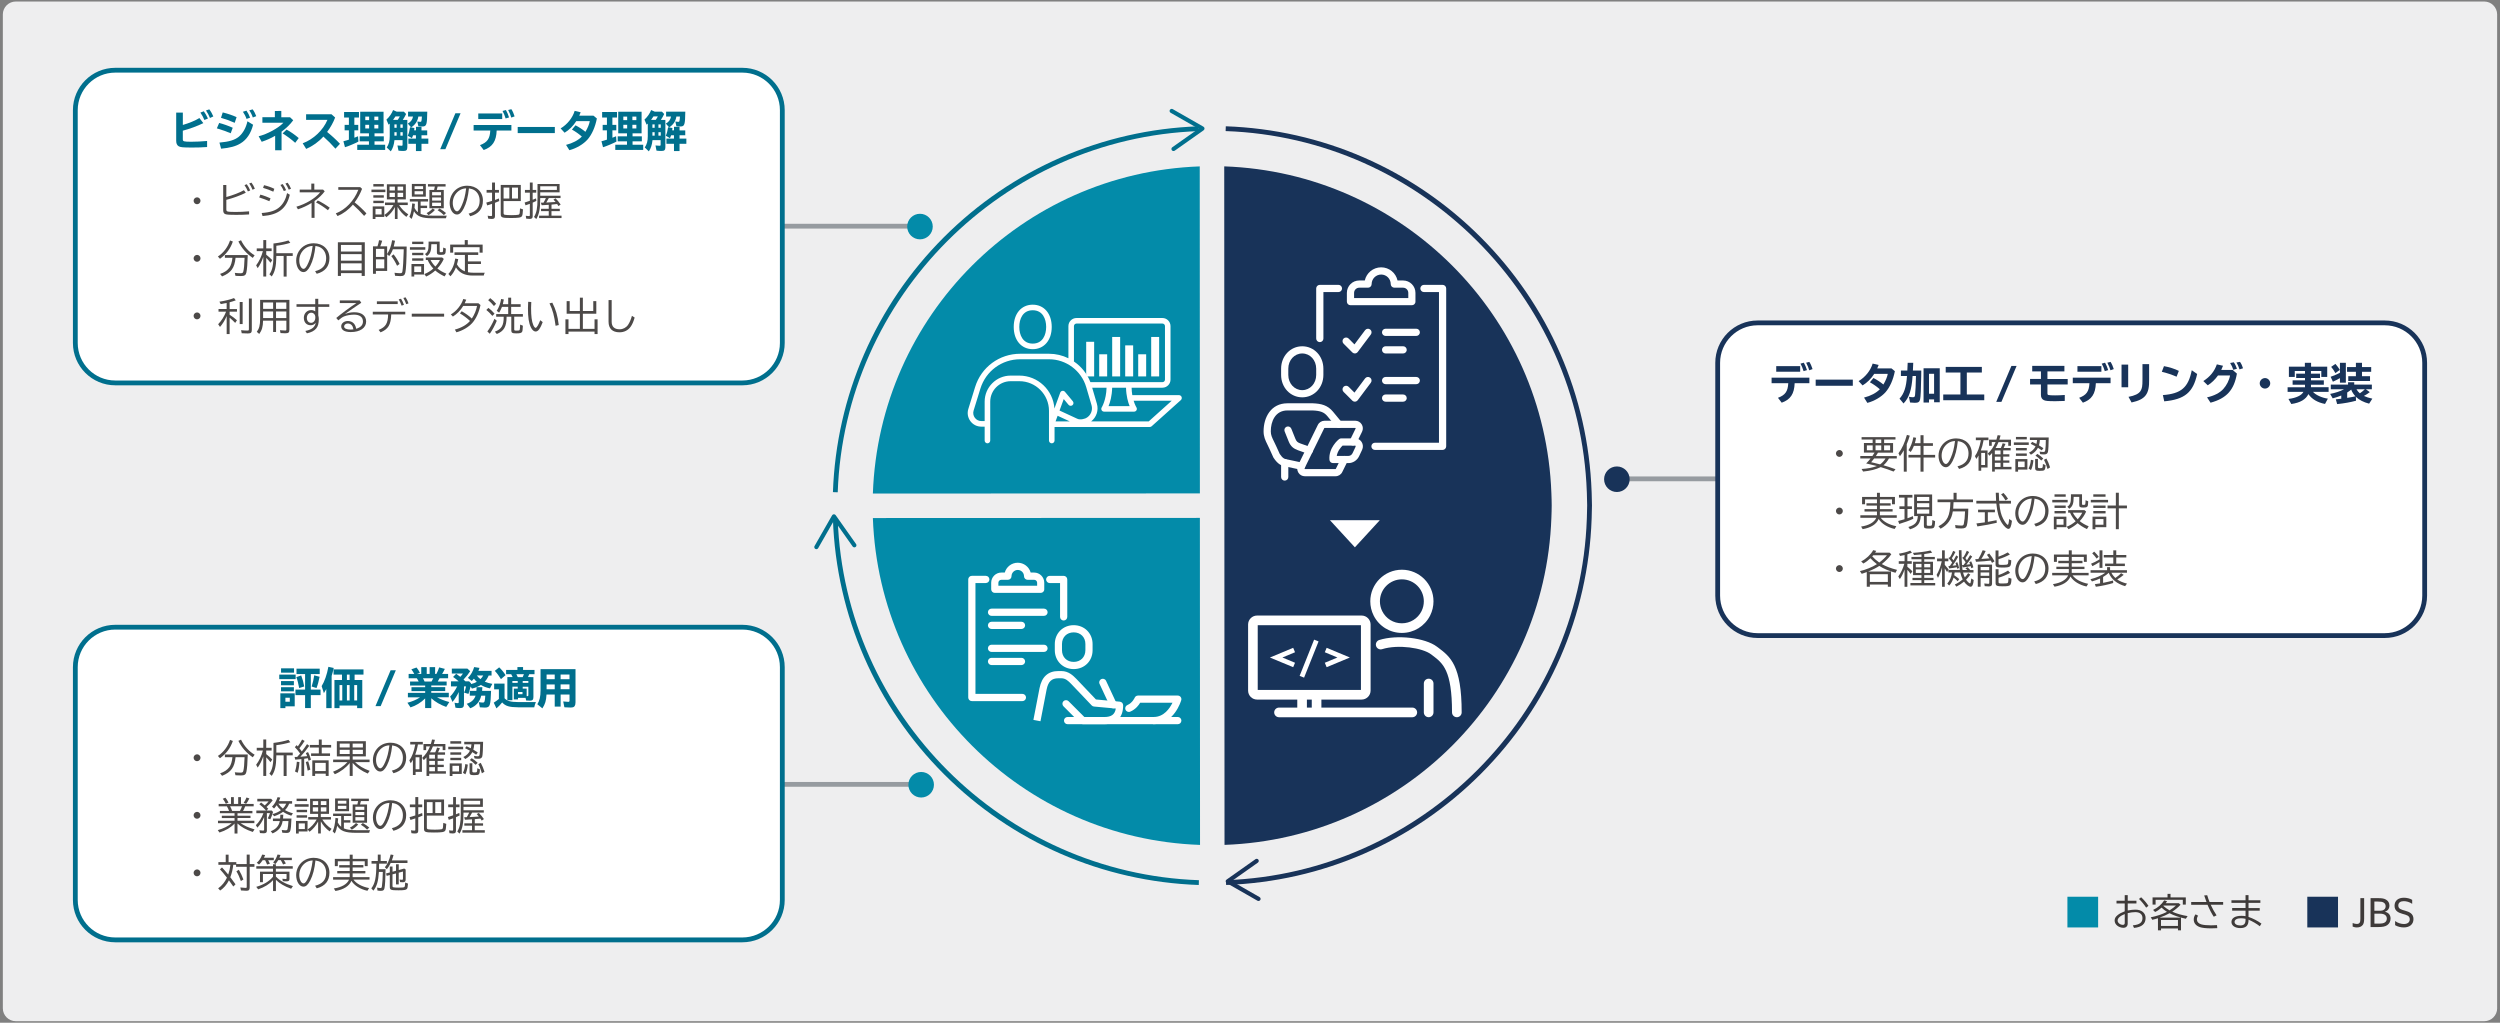 <?xml version="1.0" encoding="utf-8"?>
<!-- Generator: Adobe Illustrator 27.1.1, SVG Export Plug-In . SVG Version: 6.00 Build 0)  -->
<svg version="1.1" id="レイヤー_1" xmlns="http://www.w3.org/2000/svg" xmlns:xlink="http://www.w3.org/1999/xlink" x="0px"
	 y="0px" width="880px" height="360px" viewBox="0 0 880 360" style="enable-background:new 0 0 880 360;" xml:space="preserve">
<rect x="0" y="0" width="880" height="360" fill="#808080" stroke="none"/>
<style type="text/css">
	.st0{fill:#EEEEEF;}
	.st1{fill:#038BA9;}
	.st2{fill:#183359;}
	.st3{fill:#3E3A39;}
	.st4{fill:#006F8D;}
	.st5{fill:#FFFFFF;}
	.st6{fill-rule:evenodd;clip-rule:evenodd;fill:#FFFFFF;}
	.st7{fill:#969BA0;}
	.st8{fill:#4C4948;}
</style>
<g id="グレー背景_00000123437848371924841210000017628956331628414095_">
	<path class="st0" d="M879,354.93c0,2.49-2.04,4.53-4.53,4.53H5.53c-2.49,0-4.53-2.04-4.53-4.53V5.07c0-2.49,2.04-4.53,4.53-4.53
		h868.93c2.49,0,4.53,2.04,4.53,4.53V354.93z"/>
</g>
<path class="st1" d="M307.25,173.73l115.11-0.05l-0.05-115.11C359.73,60.82,309.44,111.15,307.25,173.73"/>
<path class="st1" d="M422.41,297.41c-62.58-2.19-112.91-52.48-115.16-115.06l115.11-0.05L422.41,297.41z"/>
<path class="st2" d="M431.03,297.4c62.58-2.25,112.86-52.58,115.06-115.16c0.05-1.43,0.11-2.86,0.11-4.31
	c0-1.44-0.06-2.87-0.11-4.31c-2.25-62.58-52.58-112.86-115.16-115.06"/>
<g>
	<path class="st1" d="M738.54,315.65v10.81h-10.81v-10.81H738.54z"/>
	<path class="st3" d="M748.96,315.09v1.97h3.07v0.96h-3.07v2.47c0.92-0.19,1.92-0.3,2.7-0.3c2.16,0,3.59,1.17,3.59,2.94
		c0,2.08-1.34,3.23-4.08,3.5l-0.41-0.9c2.42-0.26,3.39-0.99,3.39-2.57c0-1.32-0.92-2.09-2.53-2.09c-0.74,0-1.67,0.12-2.67,0.35v3.66
		c0,0.95-0.58,1.51-1.55,1.51c-0.69,0-1.61-0.32-2.13-0.76c-0.61-0.49-0.92-1.11-0.92-1.81c0-0.74,0.31-1.3,1.09-1.93
		c0.59-0.49,1.43-0.92,2.46-1.3v-2.78h-2.89v-0.96h2.89v-1.97H748.96z M747.91,321.75c-1.62,0.63-2.51,1.44-2.51,2.3
		c0,0.78,0.89,1.5,1.86,1.5c0.43,0,0.65-0.23,0.65-0.7V321.75z M755.45,319.5c-0.69-1.07-1.63-2.23-2.53-3.07l0.76-0.59
		c0.96,0.88,1.88,1.96,2.57,3.01L755.45,319.5z"/>
	<path class="st3" d="M767.73,327.47h-1.08v-0.66h-5.97v0.66h-1.08v-4.25c-0.61,0.2-1.09,0.34-1.99,0.55l-0.55-0.88
		c2.07-0.41,4.08-1.07,5.71-1.92c-0.65-0.39-1.32-0.92-1.89-1.49c-0.77,0.68-1.47,1.16-2.28,1.54l-0.72-0.72
		c1.62-0.74,3.04-1.96,3.93-3.39l1.01,0.34c-0.24,0.35-0.34,0.49-0.49,0.67h4.61l0.61,0.55c-0.77,0.84-1.82,1.73-2.92,2.45
		c1.55,0.69,3.4,1.22,5.4,1.55l-0.61,0.93c-2.3-0.49-4.23-1.13-5.74-1.95c-0.99,0.57-2.12,1.07-3.49,1.54h7.52V327.47z
		 M769.4,315.88v2.54h-1.05v-1.7h-9.58v1.7h-1.07v-2.54h5.27v-1.24h1.05v1.24H769.4z M760.67,325.94h5.97v-2.09h-5.97V325.94z
		 M761.58,318.79l-0.08,0.09c0.65,0.59,1.43,1.16,2.19,1.57c0.89-0.57,1.76-1.22,2.23-1.69h-4.29L761.58,318.79z"/>
	<path class="st3" d="M776.68,317.5c-0.24-0.59-0.59-1.61-0.81-2.31l1.07-0.07c0.2,0.76,0.53,1.67,0.82,2.38h4.79v0.97h-4.39
		c0.58,1.28,1.31,2.59,2.07,3.73l-0.99,0.49c-0.74-1.11-1.51-2.58-2.19-4.21h-5.75v-0.97H776.68z M780.49,326.71
		c-1.09,0.05-1.69,0.07-2.19,0.07c-1.8,0-3.08-0.15-3.94-0.43c-1.39-0.49-2.16-1.42-2.16-2.66c0-0.72,0.2-1.28,0.65-1.85l0.89,0.5
		c-0.28,0.35-0.43,0.8-0.43,1.32c0,0.8,0.55,1.42,1.53,1.71c0.69,0.22,2,0.35,3.46,0.35c0.69,0,1.28-0.03,2.08-0.08L780.49,326.71z"
		/>
	<path class="st3" d="M791.48,315.08v1.81h4.17v0.93h-4.17v1.81h3.94v0.92h-3.94v2.21c1.5,0.49,3.27,1.4,4.55,2.36l-0.58,0.92
		c-1.07-0.84-2.5-1.69-3.97-2.32v0.19c0,1.89-0.93,2.78-2.9,2.78c-1.82,0-3.11-0.89-3.11-2.13c0-1.39,1.28-2.19,3.53-2.19
		c0.47,0,0.88,0.04,1.43,0.12v-1.94h-4.71v-0.92h4.71v-1.81h-4.96v-0.93h4.96v-1.81H791.48z M790.43,323.41
		c-0.51-0.11-1.11-0.18-1.62-0.18c-1.4,0-2.24,0.49-2.24,1.3c0,0.74,0.8,1.23,2.01,1.23c1.27,0,1.85-0.59,1.85-1.9V323.41z"/>
	<path class="st2" d="M822.98,315.65v10.81h-10.81v-10.81H822.98z"/>
	<path class="st3" d="M828.14,324.91c0.51,0.21,1.03,0.32,1.45,0.32c1.1,0,1.26-0.71,1.26-1.8v-7.28h1.33v7.21
		c0,1.21-0.18,1.82-0.53,2.26c-0.49,0.61-1.22,0.84-2.04,0.84c-0.62,0-1.1-0.16-1.48-0.3V324.91z"/>
	<path class="st3" d="M834.46,316.15h2.72c1.24,0,2.02,0.11,2.71,0.53c0.77,0.46,1.19,1.16,1.19,2.08c0,1.17-0.7,1.86-1.55,2.16
		v0.03c1.19,0.28,1.95,1.07,1.95,2.37c0,0.97-0.42,1.81-1.17,2.33c-0.72,0.5-1.7,0.67-3.17,0.67h-2.7V316.15z M837.8,320.59
		c1.03,0,1.95-0.48,1.95-1.59c0-0.63-0.29-1.04-0.72-1.3c-0.48-0.28-1.02-0.35-2.04-0.35h-1.21v3.24H837.8z M837.24,325.11
		c1.15,0,1.8-0.11,2.26-0.44c0.32-0.22,0.66-0.65,0.66-1.33c0-1.12-0.88-1.73-2.4-1.73h-1.97v3.5H837.24z"/>
	<path class="st3" d="M843.09,324.21c0.96,0.73,2.18,1.04,3.08,1.04c1.21,0,2.06-0.55,2.06-1.66c0-1.31-1.19-1.53-2.53-1.91
		c-1.43-0.41-2.82-1-2.82-2.85c0-1.8,1.31-2.83,3.29-2.83c0.95,0,2.11,0.24,2.92,0.75v1.4c-0.93-0.65-2.08-0.94-2.95-0.94
		c-1.14,0-1.94,0.49-1.94,1.53c0,1.26,1.18,1.47,2.41,1.83c1.47,0.42,2.93,1.01,2.93,2.95c0,1.85-1.36,2.94-3.4,2.94
		c-0.98,0-2.18-0.26-3.06-0.79V324.21z"/>
</g>
<polygon class="st4" points="426.97,178.07 426.97,178.07 426.97,178.07 "/>
<g>
	<g>
		<path class="st4" d="M286.99,193.22c0.35,0.2,0.81,0.08,1.01-0.28l5.61-9.81l6.52,9.23c0.24,0.33,0.7,0.41,1.03,0.18
			c0.33-0.24,0.41-0.7,0.18-1.03l-7.19-10.18c-0.15-0.21-0.39-0.32-0.64-0.31c-0.25,0.01-0.48,0.15-0.61,0.37l-6.18,10.81
			c-0.07,0.13-0.1,0.27-0.1,0.4C286.63,192.85,286.76,193.09,286.99,193.22z"/>
	</g>
</g>
<g>
	<path class="st5" d="M458.39,139.86c-4.17,0-7.44-3.46-7.44-7.88v-2.21c0-4.42,3.27-7.88,7.44-7.88s7.44,3.46,7.44,7.88v2.21
		C465.84,136.39,462.57,139.86,458.39,139.86z M458.39,124.42c-2.75,0-4.91,2.35-4.91,5.35v2.21c0,3,2.16,5.35,4.91,5.35
		s4.91-2.35,4.91-5.35v-2.21C463.3,126.77,461.15,124.42,458.39,124.42z"/>
	<path class="st5" d="M458.15,165.38c-0.09,0-0.18-0.01-0.27-0.03l-4.96-1.06c-1.79-0.25-3.09-0.83-4.62-3.14
		c-0.04-0.06-0.07-0.12-0.1-0.18l-1.32-2.91c-0.25-0.56-0.49-1.05-0.71-1.49c-0.81-1.66-1.39-2.85-1.39-4.76
		c0-4.9,2.6-9.85,8.4-9.85h8.9c3.01,0.12,5.23,0.66,7.13,2.95c1.56,1.88,3.02,3.65,3.02,3.65c0.45,0.54,0.37,1.34-0.17,1.78
		c-0.54,0.45-1.34,0.37-1.78-0.17c0,0-1.46-1.77-3.02-3.65c-1.18-1.43-2.46-1.92-5.24-2.04l-8.84,0c-4.33,0-5.86,3.94-5.86,7.32
		c0,1.32,0.4,2.15,1.14,3.65c0.23,0.46,0.47,0.97,0.74,1.55l1.28,2.81c1.11,1.64,1.76,1.81,2.9,1.97l5.05,1.08
		c0.68,0.15,1.12,0.82,0.97,1.5C459.26,164.97,458.74,165.38,458.15,165.38z"/>
	<path class="st5" d="M460.88,159.83c-0.14,0-0.28-0.02-0.42-0.07l-3.59-1.28c-1.47-0.54-2.53-1.26-3.28-3.14l-1.4-3.49
		c-0.26-0.65,0.06-1.39,0.71-1.65c0.65-0.26,1.39,0.06,1.65,0.71l1.4,3.49c0.42,1.04,0.81,1.34,1.79,1.7l3.58,1.27
		c0.66,0.23,1,0.96,0.77,1.62C461.88,159.5,461.4,159.83,460.88,159.83z"/>
	<path class="st5" d="M474.67,163.01h-5.45c-0.66,0-1.21-0.51-1.26-1.16c-0.35-4.29,3.22-7.15,3.38-7.27
		c0.22-0.18,0.5-0.27,0.78-0.27h4.9c0.92,0,1.76,0.47,2.27,1.26c0.53,0.84,0.6,1.87,0.17,2.77l-1.05,2.23
		C477.71,162.05,476.24,163.01,474.67,163.01z M470.53,160.48h4.14c0.61,0,1.16-0.38,1.44-0.98l1.05-2.23c0.08-0.17,0-0.3-0.02-0.34
		c-0.06-0.09-0.11-0.09-0.13-0.09h-4.41C472.03,157.38,470.83,158.72,470.53,160.48z"/>
	<path class="st5" d="M470.1,167.64h-10.81c-0.92,0-1.76-0.47-2.25-1.25c-0.5-0.8-0.55-1.78-0.13-2.62l6.96-14.18
		c0.45-0.92,1.37-1.49,2.38-1.49h10.81c0.92,0,1.76,0.47,2.25,1.25c0.5,0.8,0.55,1.78,0.13,2.62l-2.03,4.15
		c-0.31,0.63-1.06,0.89-1.69,0.58c-0.63-0.31-0.89-1.07-0.58-1.69l2.03-4.15c0.03-0.06,0.03-0.11-0.01-0.17
		c-0.04-0.06-0.08-0.06-0.1-0.06h-10.81c-0.04,0-0.09,0.03-0.11,0.08l-6.96,14.18c-0.03,0.06-0.03,0.11,0.01,0.17
		c0.04,0.06,0.08,0.06,0.1,0.06h10.81c0.04,0,0.09-0.03,0.11-0.08l1.89-3.85c0.31-0.63,1.07-0.89,1.69-0.58
		c0.63,0.31,0.89,1.07,0.58,1.69l-1.89,3.85C472.03,167.07,471.12,167.64,470.1,167.64z"/>
	<path class="st5" d="M452.22,169.18c-0.7,0-1.27-0.57-1.27-1.27v-5.06c0-0.7,0.57-1.27,1.27-1.27s1.27,0.57,1.27,1.27v5.06
		C453.49,168.62,452.92,169.18,452.22,169.18z"/>
	<path class="st5" d="M498.53,118.25h-10.8c-0.7,0-1.27-0.57-1.27-1.27s0.57-1.27,1.27-1.27h10.8c0.7,0,1.27,0.57,1.27,1.27
		S499.23,118.25,498.53,118.25z"/>
	<path class="st5" d="M493.9,124.42h-6.17c-0.7,0-1.27-0.57-1.27-1.27s0.57-1.27,1.27-1.27h6.17c0.7,0,1.27,0.57,1.27,1.27
		S494.59,124.42,493.9,124.42z"/>
	<path class="st5" d="M476.92,124.42c-0.33,0-0.66-0.13-0.9-0.37l-3.09-3.09c-0.49-0.49-0.49-1.3,0-1.79c0.5-0.49,1.3-0.49,1.79,0
		l2.05,2.06l3.75-5.01c0.42-0.56,1.21-0.67,1.77-0.25c0.56,0.42,0.67,1.21,0.25,1.77l-4.63,6.17c-0.22,0.29-0.56,0.48-0.92,0.5
		C476.98,124.42,476.95,124.42,476.92,124.42z"/>
	<path class="st5" d="M498.53,135.23h-10.8c-0.7,0-1.27-0.57-1.27-1.27s0.57-1.27,1.27-1.27h10.8c0.7,0,1.27,0.57,1.27,1.27
		S499.23,135.23,498.53,135.23z"/>
	<path class="st5" d="M493.9,141.4h-6.17c-0.7,0-1.27-0.57-1.27-1.27s0.57-1.27,1.27-1.27h6.17c0.7,0,1.27,0.57,1.27,1.27
		S494.59,141.4,493.9,141.4z"/>
	<path class="st5" d="M476.92,141.4c-0.33,0-0.66-0.13-0.9-0.37l-3.09-3.09c-0.49-0.49-0.49-1.3,0-1.79c0.49-0.49,1.3-0.49,1.79,0
		l2.05,2.05l3.75-5.01c0.42-0.56,1.21-0.67,1.77-0.25c0.56,0.42,0.67,1.21,0.25,1.77l-4.63,6.17c-0.22,0.29-0.56,0.48-0.92,0.5
		C476.98,141.4,476.95,141.4,476.92,141.4z"/>
	<path class="st5" d="M464.57,120.43c-0.7,0-1.27-0.57-1.27-1.27v-17.62c0-0.7,0.57-1.27,1.27-1.27h6.56c0.7,0,1.27,0.57,1.27,1.27
		s-0.57,1.27-1.27,1.27h-5.29v16.36C465.84,119.87,465.27,120.43,464.57,120.43z"/>
	<path class="st5" d="M507.79,158.38h-23.8c-0.7,0-1.27-0.57-1.27-1.27s0.57-1.27,1.27-1.27h22.53v-53.03h-5.29
		c-0.7,0-1.27-0.57-1.27-1.27s0.57-1.27,1.27-1.27h6.56c0.7,0,1.27,0.57,1.27,1.27v55.57C509.05,157.81,508.49,158.38,507.79,158.38
		z"/>
	<path class="st5" d="M496.98,107.44h-21.61c-0.7,0-1.27-0.57-1.27-1.27v-3.09c0-2.4,1.95-4.35,4.35-4.35h1.96
		c0.58-2.65,2.94-4.63,5.76-4.63c2.82,0,5.18,1.99,5.76,4.63h1.96c2.4,0,4.35,1.95,4.35,4.35v3.09
		C498.25,106.87,497.68,107.44,496.98,107.44z M476.64,104.91h19.08v-1.82c0-1-0.82-1.82-1.82-1.82h-3.09
		c-0.7,0-1.27-0.57-1.27-1.27c0-1.86-1.51-3.36-3.36-3.36c-1.85,0-3.36,1.51-3.36,3.36c0,0.7-0.57,1.27-1.27,1.27h-3.09
		c-1,0-1.82,0.82-1.82,1.82V104.91z M492.07,100h0.01H492.07z"/>
</g>
<g>
	<g>
		<g>
			<g>
				<g>
					<g>
						<path class="st5" d="M493.46,222.79c-4.24,0-8.05-2.35-9.94-6.13c-0.78-1.57-1.18-3.25-1.18-5c0-6.13,4.99-11.12,11.12-11.12
							c6.14,0,11.13,4.99,11.13,11.12c0,1.75-0.4,3.43-1.18,5C501.5,220.44,497.69,222.79,493.46,222.79z M493.46,203.93
							c-4.26,0-7.73,3.47-7.73,7.73c0,1.22,0.28,2.39,0.82,3.48c1.31,2.63,3.96,4.26,6.9,4.26c2.94,0,5.59-1.63,6.92-4.26
							c0.54-1.09,0.82-2.26,0.82-3.48C501.19,207.4,497.72,203.93,493.46,203.93z"/>
					</g>
					<g>
						<path class="st5" d="M512.81,252.46c-0.94,0-1.7-0.76-1.7-1.7c0-14.87-3.21-17.3-6.93-20.1l-0.42-0.32
							c-3.04-2.3-11.59-3.6-17.26-1.83c-0.89,0.28-1.85-0.22-2.12-1.11c-0.28-0.89,0.22-1.84,1.11-2.12
							c6.26-1.96,16.13-0.81,20.32,2.36l0.42,0.31c4.26,3.21,8.28,6.24,8.28,22.81C514.51,251.7,513.75,252.46,512.81,252.46z"/>
					</g>
				</g>
				<path class="st5" d="M497.13,249.07h-32v-2.82h14.15c1.75,0,3.17-1.42,3.17-3.16v-23.26c0-1.75-1.42-3.16-3.17-3.16h-36.79
					c-1.74,0-3.16,1.42-3.16,3.16v23.26c0,1.75,1.42,3.16,3.16,3.16h14.15v2.82h-6.43c-0.93,0-1.7,0.76-1.7,1.7
					c0,0.93,0.77,1.7,1.7,1.7h46.92c0.94,0,1.7-0.77,1.7-1.7C498.82,249.83,498.07,249.07,497.13,249.07z M461.74,249.07h-1.71
					v-2.82h1.71V249.07z M442.72,242.86v-22.79h36.33v22.79H442.72z"/>
				<g>
					<path class="st5" d="M502.89,252.46c-0.94,0-1.7-0.76-1.7-1.7v-10.16c0-0.94,0.76-1.7,1.7-1.7c0.94,0,1.7,0.76,1.7,1.7v10.16
						C504.59,251.7,503.83,252.46,502.89,252.46z"/>
				</g>
			</g>
		</g>
		<polygon class="st5" points="455.2,234.85 447.01,231.45 455.2,228.03 455.85,229.59 451.41,231.44 455.85,233.29 		"/>
		<polygon class="st5" points="466.98,234.85 466.33,233.29 470.77,231.44 466.33,229.59 466.98,228.03 475.16,231.44 		"/>
		
			<rect x="454.22" y="230.87" transform="matrix(0.371 -0.928 0.928 0.371 74.706 573.769)" class="st5" width="13.74" height="1.69"/>
	</g>
</g>
<polygon class="st5" points="476.92,192.66 485.68,183.12 468.15,183.12 "/>
<g>
	<polygon class="st6" points="382.34,120.31 385.14,120.31 385.14,132.5 382.34,132.5 382.34,120.31 	"/>
	<polygon class="st6" points="386.92,124.71 389.72,124.71 389.72,132.5 386.92,132.5 386.92,124.71 	"/>
	<polygon class="st6" points="391.49,118.61 394.29,118.61 394.29,132.5 391.49,132.5 391.49,118.61 	"/>
	<polygon class="st6" points="400.65,124.71 403.45,124.71 403.45,132.5 400.65,132.5 400.65,124.71 	"/>
	<polygon class="st6" points="405.22,118.61 408.02,118.61 408.02,132.5 405.22,132.5 405.22,118.61 	"/>
	<polygon class="st6" points="396.07,121.57 398.87,121.57 398.87,132.5 396.07,132.5 396.07,121.57 	"/>
	<g>
		<path class="st5" d="M363.52,122.91c4,0,6.69-3.15,6.69-7.83c0-4.68-2.69-7.83-6.69-7.83c-4,0-6.69,3.15-6.69,7.83
			C356.83,119.76,359.52,122.91,363.52,122.91z M363.52,109.21c3.49,0,4.73,3.03,4.73,5.87s-1.24,5.87-4.73,5.87
			c-3.49,0-4.73-3.03-4.73-5.87S360.03,109.21,363.52,109.21z"/>
		<path class="st5" d="M415.92,139.72c-0.14-0.38-0.51-0.63-0.91-0.63h-16.44c-0.13-0.77-0.22-1.66-0.24-2.62h10.84
			c1.57,0,2.85-1.28,2.85-2.85v-18.83c0-1.57-1.28-2.85-2.85-2.85h-30.24c-1.57,0-2.85,1.28-2.85,2.85v11.32
			c-2.08-1.02-4.39-1.59-6.8-1.59h-10.17c-7.33,0-13.71,4.71-15.87,11.71l-2.39,7.73c-0.46,1.47-0.19,3.03,0.72,4.27
			c0.91,1.24,2.32,1.95,3.86,1.95h1.17v4.89c0,0.54,0.44,0.98,0.98,0.98s0.98-0.44,0.98-0.98v-13.68c0-3.97,3.23-7.21,7.21-7.21
			h3.04c5.75,0,10.43,4.68,10.43,10.43v10.46c0,0.54,0.44,0.98,0.98,0.98c0.54,0,0.98-0.44,0.98-0.98v-4.77h33.53
			c0.24,0,0.47-0.09,0.65-0.25l10.3-9.24C415.97,140.53,416.07,140.1,415.92,139.72z M397.63,142.95h-7.42
			c0.55-1.33,1.2-3.52,1.27-6.47h4.88C396.43,139.43,397.08,141.61,397.63,142.95z M378.03,127.03v-12.24c0-0.49,0.4-0.9,0.9-0.9
			h30.24c0.49,0,0.9,0.4,0.9,0.9v18.83c0,0.49-0.4,0.9-0.9,0.9h-11.84h-6.83h-6.68c-1.16-3.01-3.23-5.53-5.82-7.29
			C378.01,127.16,378.03,127.1,378.03,127.03z M358.8,132.21h-3.04c-5.05,0-9.16,4.11-9.16,9.16v6.84h-1.17
			c-0.91,0-1.75-0.42-2.29-1.16c-0.54-0.73-0.7-1.66-0.43-2.53l2.39-7.73c1.91-6.18,7.54-10.33,14.01-10.33h10.17
			c6,0,11.36,4.02,13.06,9.77l1.88,6.4c0.53,1.8-0.3,3.72-1.97,4.56c-0.02,0.01-1.9,0.87-3.2,0.14l-6.09-2.82l1.48-4.04l1.69,2.03
			c0.34,0.41,0.96,0.47,1.38,0.13c0.42-0.35,0.47-0.96,0.13-1.38l-2.77-3.33c-0.22-0.27-0.57-0.4-0.92-0.34
			c-0.34,0.06-0.63,0.3-0.75,0.63l-2.04,5.59C370.72,137.34,365.35,132.21,358.8,132.21z M372.28,146.35l4.29,1.99h-5.01
			L372.28,146.35z M404.34,148.34h-20.26c1.87-1.45,2.71-3.91,2.02-6.25l-1.65-5.62h5.06c-0.13,4.41-1.67,6.88-1.69,6.91
			c-0.2,0.3-0.21,0.68-0.05,1c0.17,0.32,0.5,0.52,0.86,0.52h10.57c0.36,0,0.69-0.2,0.86-0.51c0.17-0.31,0.15-0.7-0.04-1
			c-0.01-0.01-0.52-0.83-0.98-2.34h13.42L404.34,148.34z"/>
	</g>
</g>
<g>
	<g>
		<g>
			<path class="st5" d="M367.49,216.78h-18.47c-0.7,0-1.27-0.57-1.27-1.27s0.57-1.27,1.27-1.27h18.47c0.7,0,1.27,0.57,1.27,1.27
				S368.19,216.78,367.49,216.78z"/>
			<path class="st5" d="M359.57,221.4h-10.55c-0.7,0-1.27-0.57-1.27-1.27s0.57-1.27,1.27-1.27h10.55c0.7,0,1.27,0.57,1.27,1.27
				S360.27,221.4,359.57,221.4z"/>
			<path class="st5" d="M367.49,229.48h-18.47c-0.7,0-1.27-0.57-1.27-1.27s0.57-1.27,1.27-1.27h18.47c0.7,0,1.27,0.57,1.27,1.27
				S368.19,229.48,367.49,229.48z"/>
			<path class="st5" d="M359.57,234.1h-10.55c-0.7,0-1.27-0.57-1.27-1.27s0.57-1.27,1.27-1.27h10.55c0.7,0,1.27,0.57,1.27,1.27
				S360.27,234.1,359.57,234.1z"/>
			<path class="st5" d="M374.41,218.42c-0.7,0-1.27-0.57-1.27-1.27v-11.91h-3.64c-0.7,0-1.27-0.57-1.27-1.27s0.57-1.27,1.27-1.27
				h4.91c0.7,0,1.27,0.57,1.27,1.27v13.18C375.68,217.85,375.11,218.42,374.41,218.42z"/>
			<path class="st5" d="M359.89,246.79h-17.8c-0.7,0-1.27-0.57-1.27-1.27v-41.56c0-0.7,0.57-1.27,1.27-1.27H347
				c0.7,0,1.27,0.57,1.27,1.27s-0.57,1.27-1.27,1.27h-3.64v39.02h16.53c0.7,0,1.27,0.57,1.27,1.27S360.59,246.79,359.89,246.79z"/>
			<path class="st5" d="M366.33,208.7h-16.16c-0.7,0-1.27-0.57-1.27-1.27v-2.31c0-1.97,1.6-3.58,3.57-3.58h1.21
				c0.56-1.99,2.39-3.46,4.56-3.46c2.17,0,4,1.47,4.56,3.46h1.21c1.97,0,3.57,1.6,3.57,3.58v2.31
				C367.6,208.13,367.03,208.7,366.33,208.7z M351.44,206.17h13.63v-1.04c0-0.58-0.47-1.04-1.04-1.04h-2.31
				c-0.7,0-1.27-0.57-1.27-1.27c0-1.21-0.99-2.2-2.2-2.2s-2.2,0.99-2.2,2.2c0,0.7-0.57,1.27-1.27,1.27h-2.31
				c-0.57,0-1.04,0.47-1.04,1.04V206.17z"/>
		</g>
	</g>
	<g>
		<path class="st5" d="M377.94,235.52c-3.79,0-6.65-2.86-6.65-6.65v-2.16c0-3.79,2.86-6.65,6.65-6.65s6.65,2.86,6.65,6.65v2.16
			C384.6,232.66,381.74,235.52,377.94,235.52z M377.94,222.59c-2.43,0-4.12,1.7-4.12,4.12v2.16c0,2.43,1.7,4.12,4.12,4.12
			s4.12-1.7,4.12-4.12v-2.16C382.07,224.29,380.37,222.59,377.94,222.59z"/>
		<path class="st5" d="M388.72,254.92h-7.54c-0.34,0-0.66-0.13-0.9-0.37l-5.94-5.94c-0.49-0.49-0.49-1.3,0-1.79
			c0.5-0.49,1.3-0.49,1.79,0l5.57,5.57h7.02c2.47,0,3.73-0.9,4.04-2.98l-7.68-0.71c-0.31-0.03-0.59-0.17-0.8-0.39l-7.28-7.64
			c-0.93-0.94-1.9-1.92-3.4-1.92h-1.05c-2.38,0-3.58,1.15-4.14,3.98c-0.66,3.33-2.16,11.15-2.16,11.15l-2.49-0.48
			c0,0,1.5-7.84,2.16-11.17c0.79-4,3.02-6.02,6.62-6.02h1.05c2.56,0,4.15,1.61,5.2,2.67l0.21,0.21l6.77,7.12l8.43,0.78
			c0.65,0.06,1.15,0.61,1.15,1.26C395.38,252.56,393.01,254.92,388.72,254.92z"/>
		<path class="st5" d="M414.58,254.92h-38.79c-0.7,0-1.27-0.57-1.27-1.27s0.57-1.27,1.27-1.27h38.79c0.7,0,1.27,0.57,1.27,1.27
			S415.28,254.92,414.58,254.92z"/>
		<path class="st5" d="M391.86,249.32c-0.48,0-0.93-0.27-1.15-0.73l-3.67-7.87c-0.3-0.63-0.02-1.39,0.61-1.68
			c0.63-0.29,1.39-0.02,1.68,0.61l3.67,7.87c0.3,0.63,0.02,1.39-0.61,1.68C392.22,249.28,392.04,249.32,391.86,249.32z"/>
		<path class="st5" d="M406.1,254.92c-0.7,0-1.27-0.57-1.27-1.27s0.57-1.27,1.27-1.27c3.6,0,5.66-3.05,6.61-5.01h-11.37
			c-0.54,0.91-1.65,2.36-3.51,3.14c-0.64,0.27-1.39-0.04-1.66-0.68c-0.27-0.65,0.04-1.39,0.68-1.66c1.77-0.74,2.54-2.53,2.55-2.55
			c0.2-0.47,0.66-0.78,1.17-0.78h14.01c0.4,0,0.77,0.19,1.01,0.5c0.24,0.32,0.32,0.73,0.21,1.11
			C415.7,246.8,413.3,254.92,406.1,254.92z"/>
	</g>
</g>
<g>
	<rect x="566.3" y="167.71" class="st7" width="41.15" height="1.69"/>
	<circle class="st2" cx="569.14" cy="168.69" r="4.5"/>
</g>
<g>
	<path class="st2" d="M443.64,316.78c0.2-0.35,0.08-0.81-0.28-1.01l-9.81-5.61l9.23-6.52c0.33-0.24,0.41-0.7,0.18-1.03
		c-0.24-0.33-0.7-0.41-1.03-0.18l-10.18,7.19c-0.21,0.15-0.32,0.39-0.31,0.64c0.01,0.25,0.15,0.48,0.37,0.61l10.81,6.18
		c0.13,0.07,0.27,0.1,0.4,0.1C443.28,317.14,443.51,317,443.64,316.78z"/>
</g>
<path class="st4" d="M421.96,311.52c-33.84-1.19-65.69-15.04-89.68-39.01s-37.87-55.81-39.09-89.65l1.69-0.06
	c2.47,68.82,58.32,124.62,127.14,127.03L421.96,311.52z"/>
<path class="st2" d="M431.59,311.51l-0.06-1.69c68.82-2.47,124.62-58.32,127.03-127.14l0.02-0.54c0.05-1.38,0.1-2.81,0.1-4.22
	c0-1.41-0.05-2.83-0.1-4.21l-0.02-0.54c-2.47-68.82-58.32-124.62-127.14-127.03l0.06-1.69c33.84,1.19,65.69,15.04,89.68,39.01
	c23.99,23.97,37.87,55.81,39.09,89.65l0.02,0.54c0.05,1.39,0.1,2.84,0.1,4.27c0,1.44-0.05,2.88-0.1,4.28l-0.02,0.54
	c-1.19,33.84-15.04,65.69-39.01,89.68C497.28,296.42,465.44,310.3,431.59,311.51z"/>
<path class="st4" d="M294.88,173.29l-1.69-0.06c1.19-33.84,15.04-65.69,39.01-89.68S388,45.68,421.85,44.46l0.06,1.69
	C353.09,48.62,297.29,104.47,294.88,173.29z"/>
<g>
	<path class="st4" d="M411.79,38.69c-0.2,0.35-0.08,0.81,0.28,1.01l9.81,5.61l-9.23,6.52c-0.33,0.24-0.41,0.7-0.18,1.03
		c0.24,0.33,0.7,0.41,1.03,0.18l10.18-7.19c0.21-0.15,0.32-0.39,0.31-0.64c-0.01-0.25-0.15-0.48-0.37-0.61l-10.81-6.18
		c-0.13-0.07-0.27-0.1-0.4-0.1C412.16,38.33,411.92,38.46,411.79,38.69z"/>
</g>
<g>
	<rect x="272" y="78.77" class="st7" width="54.67" height="1.69"/>
	<circle class="st1" cx="323.83" cy="79.75" r="4.5"/>
</g>
<g>
	<rect x="272" y="275.25" class="st7" width="55.09" height="1.69"/>
	<circle class="st1" cx="324.25" cy="276.23" r="4.5"/>
</g>
<g>
	<g>
		<path class="st5" d="M261.32,134.79H40.57c-7.76,0-14.06-6.29-14.06-14.06V38.77c0-7.76,6.29-14.06,14.06-14.06h220.75
			c7.76,0,14.06,6.29,14.06,14.06v81.96C275.38,128.49,269.09,134.79,261.32,134.79z"/>
		<path class="st4" d="M261.32,135.63H40.57c-8.22,0-14.9-6.68-14.9-14.9V38.77c0-8.22,6.68-14.9,14.9-14.9h220.75
			c8.22,0,14.9,6.68,14.9,14.9v81.96C276.22,128.95,269.54,135.63,261.32,135.63z M40.57,25.56c-7.28,0-13.21,5.93-13.21,13.21
			v81.96c0,7.28,5.93,13.21,13.21,13.21h220.75c7.28,0,13.21-5.93,13.21-13.21V38.77c0-7.28-5.93-13.21-13.21-13.21H40.57z"/>
	</g>
	<g>
		<path class="st8" d="M70.58,70.67c0,0.66-0.55,1.22-1.23,1.22c-0.65,0-1.2-0.55-1.2-1.23c0-0.65,0.57-1.2,1.23-1.2
			C70.02,69.45,70.58,70.02,70.58,70.67z"/>
		<path class="st8" d="M79.67,65.12v4.23c2.27-0.61,4.84-1.61,6.19-2.4l0.66,0.89c-1.74,0.9-4.69,1.97-6.85,2.5v3.34
			c0,0.43,0.09,0.62,0.36,0.73c0.31,0.14,1.32,0.2,2.86,0.2c1.62,0,2.98-0.07,4.79-0.22v1.09c-1.47,0.11-2.66,0.15-4.3,0.15
			c-2.96,0-3.84-0.07-4.27-0.35c-0.39-0.24-0.55-0.66-0.55-1.36v-8.79H79.67z M87.25,67.38c-0.26-0.68-0.72-1.54-1.19-2.22
			l0.81-0.31c0.46,0.65,0.92,1.47,1.2,2.19L87.25,67.38z M88.89,66.79c-0.3-0.8-0.74-1.63-1.17-2.22l0.8-0.28
			c0.45,0.58,0.89,1.38,1.19,2.13L88.89,66.79z"/>
		<path class="st8" d="M94.82,70.83c-0.92-0.42-2.16-0.88-3.58-1.34l0.41-0.99c1.16,0.31,2.63,0.86,3.58,1.32L94.82,70.83z
			 M92.11,74.98c3.09-0.23,4.94-0.85,6.39-2.17c1.26-1.15,2.17-2.89,2.55-4.84l0.97,0.58c-1.15,4.85-4.02,7.09-9.6,7.5L92.11,74.98z
			 M96.21,67.47c-1.03-0.49-2.35-0.97-3.61-1.34l0.34-0.95c1.3,0.31,2.61,0.77,3.62,1.28L96.21,67.47z M99.9,67.26
			c-0.27-0.68-0.7-1.46-1.19-2.16l0.81-0.31c0.47,0.65,0.92,1.46,1.19,2.15L99.9,67.26z M101.64,66.76
			c-0.31-0.77-0.76-1.58-1.17-2.16l0.78-0.28c0.45,0.57,0.89,1.35,1.19,2.11L101.64,66.76z"/>
		<path class="st8" d="M110.64,64.63v2.12h3.09l0.57,0.59c-0.85,1.19-2.07,2.35-3.58,3.42v5.94h-1.05v-5.25
			c-1.46,0.9-3.2,1.72-4.79,2.23l-0.55-0.92c3.35-0.96,6.7-2.98,8.37-5.06h-7.2v-0.95h4.08v-2.12H110.64z M115.43,74
			c-1.36-1.08-2.8-2.03-4.19-2.74l0.63-0.69c1.43,0.68,3.09,1.7,4.19,2.55L115.43,74z"/>
		<path class="st8" d="M126.79,65.86l0.66,0.61c-0.65,1.7-1.5,3.25-2.62,4.77c1.39,1.08,2.92,2.5,4.15,3.88L128.17,76
			c-1.07-1.24-2.65-2.84-3.96-3.98c-1.39,1.72-3.34,3.17-5.39,4.04l-0.62-0.96c3.42-1.27,6.42-4.4,7.93-8.28h-7.05v-0.96H126.79z"/>
		<path class="st8" d="M135.65,66.75v0.89h-4.9v-0.89H135.65z M135.27,76.37h-3.11v0.72h-0.96v-4.43h4.07V76.37z M135.1,64.8v0.85
			h-3.69V64.8H135.1z M135.1,68.74v0.85h-3.69v-0.85H135.1z M135.1,70.67v0.84h-3.69v-0.84H135.1z M132.17,75.5h2.16v-1.99h-2.16
			V75.5z M140.47,72.18c0.84,1.31,1.96,2.44,3.25,3.27l-0.69,0.89c-1.28-0.95-2.38-2.19-3.09-3.52v4.27H139V72.9
			c-0.72,1.39-1.72,2.59-3.01,3.58l-0.69-0.81c1.24-0.81,2.32-1.99,3.13-3.38l0.05-0.11h-2.96V71.3H139v-1.12h-2.82v-5.33h6.67v5.33
			h-2.9v1.12h3.58v0.88H140.47z M137.12,67.05H139v-1.36h-1.88V67.05z M137.12,69.34H139v-1.47h-1.88V69.34z M141.91,65.68h-1.96
			v1.36h1.96V65.68z M141.91,67.87h-1.96v1.47h1.96V67.87z"/>
		<path class="st8" d="M148.05,75.29c0.99,0.43,2.3,0.62,4.27,0.62h4.96c-0.12,0.2-0.2,0.45-0.31,0.93h-4.65
			c-3.77,0-5.48-0.63-6.6-2.49c-0.2,1.12-0.49,2.01-0.86,2.73l-0.76-0.76c0.55-1.16,0.86-2.63,1-4.73l0.95,0.16
			c-0.07,0.7-0.07,0.77-0.15,1.43c0.32,0.63,0.7,1.12,1.2,1.53v-3.78h-2.84v-0.85h6.42v0.85h-2.62v1.46h2.28v0.85h-2.28V75.29z
			 M149.89,69.22h-4.92v-4.47h4.92V69.22z M145.93,66.56h3v-1.01h-3V66.56z M145.93,68.42h3v-1.11h-3V68.42z M150.16,75
			c0.72-0.32,1.54-0.95,2.16-1.61l0.78,0.51c-0.65,0.73-1.42,1.36-2.26,1.84L150.16,75z M156.21,66.86v6.44h-5.06v-6.44h1.65
			c0.09-0.35,0.22-0.88,0.27-1.19h-2.43v-0.85h6.21v0.85h-2.8c-0.11,0.46-0.22,0.9-0.31,1.19H156.21z M152.1,67.64v1.12h3.15v-1.12
			H152.1z M152.1,70.61h3.15v-1.11h-3.15V70.61z M152.1,72.52h3.15v-1.19h-3.15V72.52z M156.24,75.72c-0.62-0.65-1.3-1.18-2.21-1.73
			l0.72-0.59c0.78,0.46,1.62,1.05,2.26,1.59L156.24,75.72z"/>
		<path class="st8" d="M164.95,75.2c2.63-0.66,3.89-2.13,3.89-4.55c0-1.59-0.69-2.97-1.85-3.69c-0.51-0.32-1.13-0.53-1.92-0.65
			c-0.31,2.94-0.9,5.21-1.84,7.04c-0.78,1.51-1.51,2.17-2.4,2.17c-1.42,0-2.55-1.8-2.55-4.07c0-2.3,1.3-4.43,3.31-5.43
			c0.84-0.42,1.85-0.65,2.86-0.65c3.27,0,5.54,2.15,5.54,5.24c0,2.88-1.49,4.71-4.47,5.51L164.95,75.2z M164.07,66.29
			c-1.05,0.07-1.86,0.35-2.62,0.92c-1.32,1.01-2.08,2.54-2.08,4.23c0,1.58,0.7,2.94,1.5,2.94c0.54,0,1.07-0.66,1.73-2.2
			c0.72-1.62,1.16-3.39,1.45-5.63L164.07,66.29z"/>
		<path class="st8" d="M173.21,64.25h1.03v2.61h1.39v0.96h-1.39v2.57l0.28-0.11c0.55-0.2,0.62-0.23,1.09-0.42l0.12,0.92
			c-0.58,0.24-0.92,0.39-1.5,0.61v4.67c0,0.74-0.28,1.01-1.09,1.01c-0.39,0-0.9-0.04-1.3-0.11l-0.18-1.03
			c0.43,0.08,0.86,0.12,1.18,0.12c0.3,0,0.36-0.07,0.36-0.35v-3.94c-0.05,0.01-0.05,0.01-0.14,0.04c-0.5,0.18-0.95,0.32-1.57,0.51
			l-0.32-1c0.85-0.24,1.36-0.39,2.03-0.59v-2.9h-1.92v-0.96h1.92V64.25z M177.26,74.99c0,0.36,0.12,0.53,0.43,0.61
			c0.32,0.07,1.4,0.14,2.4,0.14c1.01,0,2.03-0.07,2.36-0.15c0.31-0.08,0.42-0.23,0.49-0.7c0.03-0.19,0.07-0.69,0.11-1.54l1.05,0.35
			c-0.08,1.51-0.18,2.08-0.38,2.39c-0.34,0.51-1.19,0.65-3.98,0.65c-3.04,0-3.48-0.18-3.48-1.35V65.1h7.06v5.67h-6.06V74.99z
			 M179.29,69.88v-3.85h-2.03v3.85H179.29z M180.22,66.03v3.85h2.11v-3.85H180.22z"/>
		<path class="st8" d="M186.5,64.25h1v2.61h1.26v0.96h-1.26v2.5c0.36-0.13,0.8-0.32,1.18-0.49l0.12,0.9
			c-0.43,0.22-0.58,0.28-1.09,0.5l-0.2,0.09v4.77c0,0.72-0.3,0.97-1.12,0.97c-0.38,0-0.86-0.04-1.16-0.09l-0.16-1.01
			c0.46,0.07,0.82,0.11,1.13,0.11c0.24,0,0.31-0.07,0.31-0.31v-4.02c-0.53,0.19-1.11,0.41-1.53,0.54l-0.31-0.99
			c0.55-0.18,1.47-0.47,1.84-0.61v-2.86h-1.73v-0.96h1.73V64.25z M194.12,73.49h2.93v0.82h-2.93v1.61h3.54v0.85h-7.89v-0.85h3.39
			v-1.61h-2.71v-0.82h2.71v-1.4c-0.36,0.03-0.72,0.05-1.08,0.07c-0.24,0.03-0.34,0.03-0.61,0.04l-0.8,0.04l-0.28-0.89l0.5-0.01
			c0.16,0,0.19,0,0.43-0.01c0.24-0.4,0.65-1.17,0.84-1.62h-2v0.09c0,3.73-0.35,5.52-1.38,7.31l-0.81-0.74
			c0.91-1.47,1.23-3.16,1.23-6.4v-5.2h7.78v2.92h-6.82v1.2h7.15v0.82h-4.12c-0.26,0.53-0.58,1.09-0.89,1.58l0.57-0.03
			c0.86-0.03,1.55-0.07,2.57-0.15l0.14-0.01c-0.22-0.26-0.5-0.58-0.77-0.85l0.74-0.43c0.59,0.57,1.22,1.32,1.8,2.17l-0.78,0.55
			c-0.22-0.35-0.31-0.51-0.46-0.72c-0.35,0.05-1.31,0.15-1.84,0.19l-0.14,0.01V73.49z M190.16,65.57v1.28h5.86v-1.28H190.16z"/>
		<path class="st8" d="M70.58,90.93c0,0.66-0.55,1.22-1.23,1.22c-0.65,0-1.2-0.55-1.2-1.23c0-0.65,0.57-1.2,1.23-1.2
			C70.02,89.71,70.58,90.28,70.58,90.93z"/>
		<path class="st8" d="M76.7,90.29c1.97-1.28,3.51-3.32,4.27-5.65l1,0.38c-0.85,2.5-2.34,4.5-4.54,6.08L76.7,90.29z M82.92,90.74
			c-0.34,3.55-1.58,5.28-4.75,6.56l-0.7-0.89c1.43-0.45,2.54-1.19,3.31-2.23c0.51-0.73,0.9-2,1.04-3.44h-2.66v-0.96h8.05
			c-0.07,2.85-0.23,5.05-0.49,6.17c-0.2,0.92-0.69,1.22-1.93,1.22c-0.7,0-1.35-0.03-1.9-0.07l-0.24-1.05
			c0.74,0.08,1.45,0.14,1.99,0.14c0.66,0,0.89-0.14,1.01-0.62c0.22-0.78,0.36-2.4,0.43-4.59v-0.23H82.92z M88.97,90.78
			c-2.28-1.58-3.89-3.42-5.06-5.79l0.93-0.43c1.11,2.27,2.78,4.12,4.79,5.31L88.97,90.78z"/>
		<path class="st8" d="M92.67,90.45c-0.51,1.51-1.16,2.84-1.96,3.94l-0.55-0.99c1.04-1.35,1.88-3.12,2.38-5.01h-2.17v-0.96h2.31
			v-2.93h1.03v2.93h1.9v0.96h-1.9v1.26c0.84,0.65,1.51,1.27,2.11,1.9l-0.59,0.95c-0.42-0.55-0.93-1.13-1.45-1.65l-0.07-0.07v6.55
			h-1.03V90.45z M96.75,85.65c1.58-0.19,3.39-0.57,4.79-1.01l0.65,0.84c-1.39,0.45-3.4,0.86-4.92,1.03v2.62h5.77v0.96h-2.15v7.27
			h-1.05v-7.27h-2.57l-0.01,0.42c-0.04,3.32-0.51,5.27-1.62,6.81l-0.81-0.77c1.05-1.43,1.43-3.32,1.43-6.97V85.7L96.75,85.65z"/>
		<path class="st8" d="M110.92,95.46c2.63-0.66,3.89-2.13,3.89-4.55c0-1.59-0.69-2.97-1.85-3.69c-0.51-0.32-1.13-0.53-1.92-0.65
			c-0.31,2.94-0.9,5.21-1.84,7.04c-0.78,1.51-1.51,2.17-2.4,2.17c-1.42,0-2.55-1.8-2.55-4.07c0-2.3,1.3-4.43,3.31-5.43
			c0.84-0.42,1.85-0.65,2.86-0.65c3.27,0,5.54,2.15,5.54,5.24c0,2.88-1.49,4.71-4.47,5.51L110.92,95.46z M110.04,86.55
			c-1.05,0.07-1.86,0.35-2.62,0.92c-1.32,1.01-2.08,2.54-2.08,4.23c0,1.58,0.7,2.94,1.5,2.94c0.54,0,1.07-0.66,1.73-2.2
			c0.72-1.62,1.16-3.39,1.45-5.63L110.04,86.55z"/>
		<path class="st8" d="M128.4,97.14h-1.09v-0.99h-7.29v0.99h-1.09V85.27h9.48V97.14z M120.01,88.54h7.29v-2.32h-7.29V88.54z
			 M120.01,91.76h7.29v-2.3h-7.29V91.76z M120.01,95.19h7.29v-2.5h-7.29V95.19z"/>
		<path class="st8" d="M138.3,87.74c-0.32,0.9-0.78,1.73-1.3,2.39l-0.72-0.63v5.88h-3.96v0.99h-1.03V86.7h1.59
			c0.23-0.69,0.45-1.55,0.54-2.16l1.11,0.19c-0.18,0.65-0.45,1.43-0.68,1.97h2.42v2.7l0.07-0.11c0.78-1.15,1.39-2.84,1.69-4.74
			l1.03,0.19c-0.14,0.76-0.3,1.44-0.47,2.05h4.56c-0.04,4.75-0.2,7.96-0.46,9.13c-0.22,0.97-0.63,1.27-1.81,1.27
			c-0.42,0-1.24-0.05-1.81-0.11l-0.2-1.07c0.76,0.09,1.5,0.16,1.96,0.16c0.57,0,0.74-0.14,0.82-0.62c0.19-1.05,0.38-4.08,0.45-7.09
			l0.01-0.73H138.3z M132.33,90.45h2.94V87.6h-2.94V90.45z M132.33,94.45h2.94v-3.16h-2.94V94.45z M139.77,93.56
			c-0.55-1.22-1.34-2.54-2.03-3.4l0.8-0.63c0.82,1.04,1.55,2.2,2.11,3.38L139.77,93.56z"/>
		<path class="st8" d="M149.71,87.01v0.89h-5.42v-0.89H149.71z M149.25,96.63h-3.44v0.72h-0.97v-4.43h4.42V96.63z M149.02,85.06
			v0.85h-3.94v-0.85H149.02z M149.02,88.99v0.85h-3.94v-0.85H149.02z M149.02,90.93v0.84h-3.94v-0.84H149.02z M145.81,95.76h2.46
			v-1.99h-2.46V95.76z M156.21,91.14c-0.54,1.22-1.32,2.38-2.26,3.35c0.86,0.72,2.01,1.38,3.16,1.82l-0.62,0.99
			c-1.3-0.61-2.44-1.34-3.28-2.08c-0.85,0.8-2.15,1.65-3.2,2.13l-0.65-0.88c1.07-0.39,2.2-1.08,3.17-1.93
			c-0.81-0.84-1.55-1.96-1.99-3.03h-0.66v-0.88h5.74L156.21,91.14z M154.76,85.05v3.39c0,0.28,0.09,0.34,0.53,0.34
			s0.55-0.04,0.61-0.24c0.07-0.26,0.09-0.66,0.11-1.4l0.92,0.36l-0.01,0.22v0.2c-0.05,1.59-0.24,1.8-1.74,1.8
			c-1.08,0-1.39-0.19-1.39-0.84v-2.92h-1.97v0.12c0,2.24-0.38,3.24-1.54,4.07l-0.7-0.73c0.99-0.61,1.28-1.38,1.28-3.38v-0.99H154.76
			z M151.54,91.52c0.41,0.8,1.03,1.63,1.72,2.32c0.76-0.85,1.32-1.69,1.59-2.32H151.54z"/>
		<path class="st8" d="M164.72,95.82c0.65,0.12,1.2,0.18,1.92,0.18h4c-0.19,0.34-0.28,0.62-0.35,1h-3.8c-2.85,0-4.73-0.89-6-2.88
			c-0.49,1.26-1.11,2.26-1.93,3.13l-0.73-0.82c1.23-1.3,2.07-3.15,2.43-5.43l1.04,0.23c-0.15,0.76-0.26,1.19-0.45,1.82
			c0.65,1.16,1.59,2,2.8,2.46v-5.77h-3.66v-0.93h8.35v0.93h-3.62v2.28h4.58v0.91h-4.58V95.82z M169.89,86.1v2.85h-1.07v-1.93h-9.31
			v1.93h-1.05V86.1h5.13v-1.59h1.07v1.59H169.89z"/>
		<path class="st8" d="M70.58,111.19c0,0.66-0.55,1.22-1.23,1.22c-0.65,0-1.2-0.55-1.2-1.23c0-0.65,0.57-1.2,1.23-1.2
			C70.02,109.97,70.58,110.54,70.58,111.19z"/>
		<path class="st8" d="M79.78,111.27c-0.61,1.46-1.39,2.74-2.34,3.81l-0.65-0.96c1.19-1.24,2.11-2.69,2.8-4.42h-2.67v-0.93h2.86
			v-2.13c-0.73,0.16-1.45,0.3-2.08,0.39l-0.47-0.84c1.96-0.3,3.77-0.74,5.15-1.27l0.61,0.8c-0.65,0.24-1.34,0.46-2.16,0.68v2.38
			h2.59v0.93h-2.59v1.08c0.93,0.58,1.78,1.22,2.58,1.94l-0.62,0.93c-0.53-0.57-1.22-1.2-1.96-1.84v5.78h-1.04V111.27z M85.41,106.3
			v7.77h-1.03v-7.77H85.41z M88.64,105.09v11.05c0,0.95-0.34,1.24-1.4,1.24c-0.72,0-1.38-0.03-2.15-0.08l-0.23-1.08
			c0.76,0.08,1.59,0.14,2.24,0.14c0.42,0,0.51-0.09,0.51-0.49v-10.78H88.64z"/>
		<path class="st8" d="M101.86,116.14c0,0.92-0.34,1.18-1.5,1.18c-0.61,0-1.12-0.03-1.62-0.08l-0.2-1.01
			c0.7,0.07,1.27,0.11,1.8,0.11c0.39,0,0.46-0.05,0.46-0.39v-3.08h-3.63v4h-1.03v-4h-3.54c-0.05,2.2-0.41,3.4-1.35,4.69l-0.86-0.76
			c0.85-1.11,1.17-2.34,1.17-4.54v-6.71h10.31V116.14z M92.61,108.73h3.53v-2.26h-3.53V108.73z M92.61,111.96h3.53v-2.32h-3.53
			V111.96z M100.79,106.47h-3.63v2.26h3.63V106.47z M100.79,109.63h-3.63v2.32h3.63V109.63z"/>
		<path class="st8" d="M112.03,105.19v1.9h3.88v0.93h-3.88v3.01c0.12,0.41,0.19,0.85,0.19,1.28c0,1.53-0.3,2.59-0.92,3.32
			c-0.73,0.85-1.7,1.36-3.27,1.7l-0.55-0.84c2.24-0.43,3.38-1.32,3.66-2.88c-0.49,0.59-1.04,0.88-1.76,0.88
			c-1.49,0-2.43-1.01-2.43-2.65c0-1.51,1.12-2.69,2.59-2.69c0.54,0,0.99,0.15,1.42,0.46v-1.61h-6.59v-0.93h6.59v-1.9H112.03z
			 M110.99,111.58c0-0.84-0.63-1.51-1.43-1.51c-0.86,0-1.55,0.81-1.55,1.8c0,1.08,0.58,1.76,1.51,1.76c0.85,0,1.47-0.76,1.47-1.82
			V111.58z"/>
		<path class="st8" d="M126.63,105.76l0.54,0.82c-2.38,1.58-4.32,2.92-5.78,3.97c1.13-0.43,2.19-0.64,3.34-0.64
			c2.59,0,4.15,1.23,4.15,3.28c0,2.24-2.12,3.7-5.4,3.7c-2.17,0-3.38-0.73-3.38-2.04c0-1.04,1.04-1.86,2.34-1.86
			c0.88,0,1.69,0.35,2.19,0.96c0.36,0.46,0.61,1.01,0.74,1.78c1.59-0.47,2.39-1.31,2.39-2.55c0-1.55-1.12-2.42-3.15-2.42
			c-1.15,0-2.62,0.26-3.5,0.62c-0.55,0.23-1.27,0.72-2.03,1.39l-0.72-0.84c1.62-1.4,5.09-3.97,7.08-5.24h-5.83v-0.95H126.63z
			 M123.83,114.5c-0.32-0.39-0.84-0.63-1.39-0.63c-0.74,0-1.31,0.46-1.31,1.05c0,0.69,0.86,1.09,2.32,1.09
			c0.34,0,0.54-0.01,0.95-0.07C124.28,115.28,124.12,114.83,123.83,114.5z"/>
		<path class="st8" d="M142.65,109.71v0.97h-4.94c-0.12,3.63-1.03,5.17-3.74,6.31l-0.69-0.86c2.49-1.01,3.27-2.28,3.34-5.44h-5.4
			v-0.97H142.65z M139.99,106.08v0.96h-7.33v-0.96H139.99z M141.36,107.58c-0.26-0.74-0.65-1.59-1.01-2.19l0.81-0.24
			c0.36,0.54,0.78,1.45,1.03,2.16L141.36,107.58z M142.99,107.08c-0.23-0.73-0.62-1.57-1.01-2.19l0.78-0.23
			c0.42,0.61,0.81,1.42,1.04,2.13L142.99,107.08z"/>
		<path class="st8" d="M156.33,110.42v1.04h-11.39v-1.04H156.33z"/>
		<path class="st8" d="M169.13,107.38c-0.53,2.59-1.55,4.81-2.93,6.35c-1.3,1.43-3.44,2.69-5.54,3.24l-0.55-0.95
			c2.3-0.62,4.16-1.69,5.33-3.05c-1.12-1.04-2.32-1.93-3.54-2.65l0.62-0.77c1.3,0.73,2.55,1.63,3.57,2.57
			c0.9-1.35,1.58-2.98,1.82-4.42h-4.86c-0.97,1.58-2.23,2.88-3.63,3.73l-0.72-0.76c1.94-1.09,3.74-3.34,4.38-5.44l1.04,0.27
			l-0.01,0.04c-0.23,0.57-0.31,0.77-0.53,1.2h4.82L169.13,107.38z"/>
		<path class="st8" d="M173.31,111.2c-0.68-0.8-1.39-1.51-2.12-2.09l0.73-0.73c0.72,0.51,1.5,1.26,2.16,2.03L173.31,111.2z
			 M171.55,116.68c0.85-1.12,1.77-2.74,2.5-4.46l0.82,0.69c-0.72,1.72-1.61,3.38-2.47,4.58L171.55,116.68z M173.87,107.73
			c-0.63-0.78-1.39-1.58-2.03-2.07l0.72-0.72c0.7,0.53,1.49,1.28,2.07,1.99L173.87,107.73z M174.66,111.47v-0.91h4.23v-2.55h-2.19
			c-0.27,0.72-0.66,1.5-1.01,2.05l-0.84-0.65c0.74-1.11,1.31-2.63,1.55-4.17l0.96,0.18c-0.11,0.63-0.26,1.31-0.36,1.67h1.89v-2.32
			h1.04v2.32h3.34v0.92h-3.34v2.55h4.13v0.91h-3.05v4.46c0,0.39,0.09,0.45,0.91,0.45c0.7,0,0.9-0.05,1.01-0.28
			c0.07-0.18,0.14-0.89,0.16-1.84l0.97,0.39c-0.08,1.57-0.14,1.93-0.31,2.2c-0.26,0.38-0.76,0.5-2.05,0.5
			c-1.36,0-1.72-0.22-1.72-1.01v-4.86h-1.66v0.15c-0.01,3.35-0.95,4.94-3.44,5.94l-0.68-0.82c2.38-0.92,3.12-2.17,3.11-5.27H174.66z
			"/>
		<path class="st8" d="M191.03,113.39c-0.32,0.93-0.82,1.95-1.26,2.54c-0.36,0.5-0.8,0.77-1.23,0.77c-0.61,0-1.22-0.54-1.67-1.47
			c-0.72-1.47-1.03-3.46-1.03-6.66c0-0.81,0.03-1.49,0.08-2.34l1.09,0.08c-0.04,0.73-0.07,1.38-0.07,2.09c0,2.9,0.24,4.77,0.77,6.01
			c0.24,0.59,0.58,1,0.82,1c0.38,0,1.04-1.08,1.63-2.7L191.03,113.39z M195.57,114.68c-0.49-3.59-1-5.51-2.15-7.9l1-0.24
			c1.28,2.57,1.84,4.47,2.26,7.87L195.57,114.68z"/>
		<path class="st8" d="M208.83,109.47V106h1.07v4.43h-4.73v5.32h4.11v-3.35h1.07v5.2h-1.07v-0.88h-9.17v0.88h-1.08v-5.2h1.08v3.35
			h4.01v-5.32h-4.66V106h1.07v3.47h3.59v-4.7h1.05v4.7H208.83z"/>
		<path class="st8" d="M215.31,105.62v7.62c0,1.76,0.96,2.67,2.81,2.67c1.17,0,2.3-0.59,2.96-1.57c0.55-0.82,1-1.85,1.36-3.17
			l0.96,0.61c-0.43,1.47-0.86,2.44-1.42,3.23c-0.92,1.28-2.28,1.96-3.92,1.96c-2.5,0-3.85-1.31-3.85-3.74v-7.6H215.31z"/>
	</g>
	<g>
		<g>
			<path class="st4" d="M64.36,39.63v4.35c2.2-0.64,4.38-1.53,5.83-2.43l1.38,1.79c-2.07,1.02-4.92,2.07-7.22,2.66v3.02
				c0,0.77,0.32,0.87,3.02,0.87c1.66,0,3.53-0.09,5.53-0.27v2.13c-1.9,0.14-3.33,0.18-5.26,0.18c-3.34,0-4.21-0.09-4.83-0.5
				c-0.53-0.36-0.79-0.97-0.79-1.91v-9.88H64.36z M71.95,42.24c-0.32-0.82-0.88-1.85-1.41-2.61l1.2-0.46
				c0.5,0.68,1.05,1.64,1.46,2.55L71.95,42.24z M73.91,41.53c-0.33-0.87-0.85-1.82-1.4-2.64l1.15-0.4c0.53,0.65,1.03,1.53,1.43,2.49
				L73.91,41.53z"/>
			<path class="st4" d="M81.21,46.91c-1.34-0.58-2.84-1.12-4.88-1.73l0.82-1.9c1.41,0.35,3.36,1.05,4.77,1.69L81.21,46.91z
				 M77.24,50.19c3.4-0.29,5.41-0.9,6.84-2.08c1.44-1.22,2.51-3.11,3.02-5.42l1.99,1.22c-0.74,3.01-2.29,5.29-4.42,6.56
				c-1.64,1.02-3.72,1.58-6.84,1.87L77.24,50.19z M82.62,43.23c-1.58-0.7-3.33-1.34-4.83-1.76l0.61-1.9
				c1.79,0.44,3.56,1.05,4.88,1.66L82.62,43.23z M86.78,41.86c-0.27-0.84-0.79-1.84-1.28-2.52l1.25-0.4c0.5,0.7,0.96,1.58,1.28,2.48
				L86.78,41.86z M88.99,41.36c-0.27-0.85-0.74-1.79-1.26-2.51l1.19-0.36c0.47,0.58,0.94,1.46,1.28,2.4L88.99,41.36z"/>
			<path class="st4" d="M99.02,39.07v2.2h3.07l1.12,1.06c-1.09,1.49-2.45,2.81-4.1,4.01v6.55h-2.26v-5.09
				c-1.43,0.84-3.08,1.56-4.73,2.11l-1.08-1.95c2.99-0.71,7-2.9,8.72-4.76h-7.4v-1.94h4.39v-2.2H99.02z M103.91,50.27
				c-1.28-1.17-2.98-2.43-4.44-3.31l1.41-1.34c1.25,0.65,3.08,1.93,4.27,2.98L103.91,50.27z"/>
			<path class="st4" d="M116.69,40.22l1.28,1.15c-0.67,1.76-1.58,3.42-2.83,5.09c1.49,1.17,3.12,2.66,4.53,4.15l-1.6,1.73
				c-1.25-1.44-2.72-2.92-4.24-4.27c-1.61,1.81-3.77,3.36-6.05,4.35l-1.23-1.98c3.81-1.41,7.2-4.63,8.71-8.25h-7.51v-1.98H116.69z"
				/>
			<path class="st4" d="M124.74,43.95h1.37v1.93h-1.37v2.6c0.49-0.18,0.67-0.26,1.29-0.52l0.14,1.87c-1.34,0.71-3.21,1.5-4.74,1.99
				l-0.55-2.1c0.67-0.17,0.97-0.26,1.52-0.44l0.41-0.12v-3.28h-1.5v-1.93h1.5v-2.57h-1.69v-1.95h5.24v1.95h-1.63V43.95z
				 M135.01,46.94h-3.18V48h3.27v1.76h-3.27v1.19h3.75v1.82h-9.83v-1.82h4.12v-1.19h-3.27V48h3.27v-1.06h-3.08v-7.61h8.22V46.94z
				 M128.58,42.29h1.35v-1.25h-1.35V42.29z M128.58,45.22h1.35v-1.29h-1.35V45.22z M133.17,41.04h-1.4v1.25h1.4V41.04z
				 M133.17,43.93h-1.4v1.29h1.4V43.93z"/>
			<path class="st4" d="M143.38,42.2v9.62c0,0.99-0.35,1.32-1.37,1.32c-0.5,0-1.11-0.03-1.75-0.11l-0.36-1.82
				c0.47,0.06,0.96,0.09,1.41,0.09c0.33,0,0.4-0.06,0.4-0.4v-1.56h-2.86c-0.17,1.66-0.59,2.96-1.29,3.94l-1.43-1.37
				c0.76-1.15,1.06-2.23,1.06-3.95v-4.45c-0.12,0.12-0.2,0.18-0.41,0.38l-0.76-1.78c1.02-0.91,1.93-2.22,2.35-3.37l1.25,0.56h2.54
				l0.79,0.84c-0.3,0.65-0.7,1.35-1.17,2.07H143.38z M140,42.2c0.38-0.56,0.62-0.96,0.74-1.23h-1.53c-0.24,0.4-0.44,0.67-0.85,1.23
				H140z M138.83,43.79v1.2h0.79v-1.2H138.83z M139.62,46.54h-0.79v1.22h0.79V46.54z M140.94,44.99h0.82v-1.2h-0.82V44.99z
				 M141.76,47.76v-1.22h-0.82v1.22H141.76z M146.41,44.63h1.96v1.26h2.01v1.73h-2.01v1.17h2.4v1.84h-2.4v2.55h-1.96v-2.55h-2.66
				v-1.84h2.66v-1.17h-1c-0.14,0.44-0.24,0.7-0.41,1.03l-1.47-0.88c0.36-0.73,0.62-1.7,0.81-2.98l1.53,0.27
				c-0.03,0.36-0.06,0.55-0.09,0.82h0.64V44.63z M147.26,41.01c-0.26,1.66-1.08,2.89-2.54,3.83l-1.17-1.34
				c1.05-0.58,1.61-1.34,1.84-2.49h-1.75v-1.7h6.76c-0.06,4.59-0.26,5.21-1.69,5.21c-0.26,0-0.59-0.02-1.25-0.05l-0.2-0.02
				l-0.36-1.67c0.53,0.08,0.77,0.11,1.03,0.11c0.43,0,0.47-0.15,0.58-1.88H147.26z"/>
			<path class="st4" d="M160.29,39.87h1.83l-5.34,12.64h-1.83L160.29,39.87z"/>
			<path class="st4" d="M180.01,44.01v1.93h-5.18c-0.14,3.77-1.47,5.77-4.56,6.87l-1.32-1.72c2.58-0.97,3.48-2.25,3.63-5.15h-5.87
				v-1.93H180.01z M176.78,39.95v1.95h-8.43v-1.95H176.78z M177.98,41.7c-0.3-1-0.71-2.02-1.09-2.64l1.19-0.33
				c0.41,0.71,0.84,1.72,1.11,2.61L177.98,41.7z M179.97,41.39c-0.21-0.77-0.56-1.64-1.09-2.67l1.12-0.29
				c0.46,0.7,0.85,1.6,1.14,2.54L179.97,41.39z"/>
			<path class="st4" d="M195.3,44.69v2.16h-13.07v-2.16H195.3z"/>
			<path class="st4" d="M210.1,41.71c-0.59,3.02-1.75,5.64-3.27,7.38c-1.47,1.67-3.94,3.13-6.41,3.78l-1.17-1.87
				c2.37-0.61,4.28-1.63,5.56-2.93c-1.14-0.99-2.2-1.73-3.49-2.46l1.26-1.5c1.2,0.61,2.4,1.4,3.49,2.29
				c0.81-1.35,1.38-2.77,1.53-3.75h-4.76c-1.11,1.73-2.51,3.11-4.1,4.07l-1.4-1.52c2.35-1.4,4.22-3.74,4.94-6.17l2.11,0.49
				c-0.12,0.32-0.24,0.64-0.49,1.2h5L210.1,41.71z"/>
			<path class="st4" d="M215.57,43.95h1.37v1.93h-1.37v2.6c0.49-0.18,0.67-0.26,1.29-0.52l0.14,1.87c-1.34,0.71-3.21,1.5-4.74,1.99
				l-0.55-2.1c0.67-0.17,0.97-0.26,1.52-0.44l0.41-0.12v-3.28h-1.5v-1.93h1.5v-2.57h-1.69v-1.95h5.24v1.95h-1.63V43.95z
				 M225.84,46.94h-3.18V48h3.27v1.76h-3.27v1.19h3.75v1.82h-9.83v-1.82h4.12v-1.19h-3.27V48h3.27v-1.06h-3.08v-7.61h8.22V46.94z
				 M219.41,42.29h1.35v-1.25h-1.35V42.29z M219.41,45.22h1.35v-1.29h-1.35V45.22z M224,41.04h-1.4v1.25h1.4V41.04z M224,43.93h-1.4
				v1.29h1.4V43.93z"/>
			<path class="st4" d="M234.21,42.2v9.62c0,0.99-0.35,1.32-1.37,1.32c-0.5,0-1.11-0.03-1.75-0.11l-0.36-1.82
				c0.47,0.06,0.96,0.09,1.41,0.09c0.33,0,0.4-0.06,0.4-0.4v-1.56h-2.86c-0.17,1.66-0.59,2.96-1.29,3.94l-1.43-1.37
				c0.76-1.15,1.06-2.23,1.06-3.95v-4.45c-0.12,0.12-0.2,0.18-0.41,0.38l-0.76-1.78c1.02-0.91,1.93-2.22,2.35-3.37l1.25,0.56H233
				l0.79,0.84c-0.3,0.65-0.7,1.35-1.17,2.07H234.21z M230.82,42.2c0.38-0.56,0.62-0.96,0.74-1.23h-1.53
				c-0.24,0.4-0.44,0.67-0.85,1.23H230.82z M229.65,43.79v1.2h0.79v-1.2H229.65z M230.44,46.54h-0.79v1.22h0.79V46.54z
				 M231.77,44.99h0.82v-1.2h-0.82V44.99z M232.59,47.76v-1.22h-0.82v1.22H232.59z M237.24,44.63h1.96v1.26h2.01v1.73h-2.01v1.17
				h2.4v1.84h-2.4v2.55h-1.96v-2.55h-2.66v-1.84h2.66v-1.17h-1c-0.14,0.44-0.24,0.7-0.41,1.03l-1.47-0.88
				c0.36-0.73,0.62-1.7,0.81-2.98l1.53,0.27c-0.03,0.36-0.06,0.55-0.09,0.82h0.64V44.63z M238.09,41.01
				c-0.26,1.66-1.08,2.89-2.54,3.83l-1.17-1.34c1.05-0.58,1.61-1.34,1.84-2.49h-1.75v-1.7h6.76c-0.06,4.59-0.26,5.21-1.69,5.21
				c-0.26,0-0.59-0.02-1.25-0.05l-0.2-0.02l-0.36-1.67c0.53,0.08,0.77,0.11,1.03,0.11c0.43,0,0.47-0.15,0.58-1.88H238.09z"/>
		</g>
	</g>
</g>
<g>
	<g>
		<path class="st5" d="M261.32,330.84H40.57c-7.76,0-14.06-6.29-14.06-14.06v-81.96c0-7.76,6.29-14.06,14.06-14.06h220.75
			c7.76,0,14.06,6.29,14.06,14.06v81.96C275.38,324.55,269.09,330.84,261.32,330.84z"/>
		<path class="st4" d="M261.32,331.69H40.57c-8.22,0-14.9-6.68-14.9-14.9v-81.96c0-8.22,6.68-14.9,14.9-14.9h220.75
			c8.22,0,14.9,6.68,14.9,14.9v81.96C276.22,325,269.54,331.69,261.32,331.69z M40.57,221.61c-7.28,0-13.21,5.93-13.21,13.21v81.96
			c0,7.29,5.93,13.21,13.21,13.21h220.75c7.28,0,13.21-5.93,13.21-13.21v-81.96c0-7.28-5.93-13.21-13.21-13.21H40.57z"/>
	</g>
	<g>
		<path class="st8" d="M70.58,266.72c0,0.66-0.55,1.22-1.23,1.22c-0.65,0-1.2-0.55-1.2-1.23c0-0.65,0.57-1.2,1.23-1.2
			C70.02,265.51,70.58,266.07,70.58,266.72z"/>
		<path class="st8" d="M76.7,266.09c1.97-1.28,3.51-3.32,4.27-5.65l1,0.38c-0.85,2.5-2.34,4.5-4.54,6.08L76.7,266.09z M82.92,266.53
			c-0.34,3.55-1.58,5.28-4.75,6.56l-0.7-0.89c1.43-0.45,2.54-1.19,3.31-2.23c0.51-0.73,0.9-2,1.04-3.44h-2.66v-0.96h8.05
			c-0.07,2.85-0.23,5.05-0.49,6.17c-0.2,0.92-0.69,1.22-1.93,1.22c-0.7,0-1.35-0.03-1.9-0.07l-0.24-1.05
			c0.74,0.08,1.45,0.13,1.99,0.13c0.66,0,0.89-0.13,1.01-0.62c0.22-0.78,0.36-2.4,0.43-4.59v-0.23H82.92z M88.97,266.57
			c-2.28-1.58-3.89-3.42-5.06-5.79l0.93-0.43c1.11,2.27,2.78,4.12,4.79,5.31L88.97,266.57z"/>
		<path class="st8" d="M92.67,266.25c-0.51,1.51-1.16,2.84-1.96,3.94l-0.55-0.99c1.04-1.35,1.88-3.12,2.38-5.01h-2.17v-0.96h2.31
			v-2.93h1.03v2.93h1.9v0.96h-1.9v1.26c0.84,0.65,1.51,1.27,2.11,1.9l-0.59,0.95c-0.42-0.55-0.93-1.13-1.45-1.65l-0.07-0.07v6.55
			h-1.03V266.25z M96.75,261.44c1.58-0.19,3.39-0.57,4.79-1.01l0.65,0.84c-1.39,0.45-3.4,0.86-4.92,1.03v2.62h5.77v0.96h-2.15v7.27
			h-1.05v-7.27h-2.57l-0.01,0.42c-0.04,3.32-0.51,5.27-1.62,6.81l-0.81-0.77c1.05-1.43,1.43-3.32,1.43-6.97v-3.86L96.75,261.44z"/>
		<path class="st8" d="M104.61,266.43c0.36-0.39,0.65-0.72,1.04-1.19c-0.58-0.82-1.17-1.55-1.86-2.24l0.62-0.72
			c0.22,0.23,0.26,0.27,0.42,0.45c0.54-0.73,1.05-1.54,1.51-2.42l0.89,0.5c-0.47,0.77-1.19,1.78-1.84,2.58
			c0.28,0.34,0.49,0.62,0.85,1.12c0.57-0.72,1.2-1.61,1.84-2.57l0.78,0.58c-0.99,1.42-1.99,2.63-3.13,3.85l0.12-0.01
			c0.86-0.05,1.58-0.11,2.28-0.2c-0.2-0.51-0.3-0.74-0.46-1.07l0.77-0.37c0.36,0.69,0.69,1.5,1.03,2.66l-0.84,0.43
			c-0.09-0.38-0.15-0.59-0.26-0.92c-0.47,0.08-1.01,0.16-1.3,0.19v6.05h-0.97v-5.93c-0.51,0.05-0.92,0.09-1.22,0.12
			c-0.3,0.03-0.53,0.04-0.96,0.07l-0.22-0.93c0.34-0.01,0.41-0.01,0.61-0.03h0.16L104.61,266.43z M103.83,271.56
			c0.34-0.91,0.54-1.97,0.65-3.43l0.92,0.11c-0.09,1.59-0.3,2.81-0.63,3.78L103.83,271.56z M108.3,271.27
			c-0.18-1.16-0.39-2.12-0.66-3.04l0.85-0.26c0.28,0.85,0.55,1.9,0.74,2.93L108.3,271.27z M112.22,260.31h1.03v1.9h3.31v0.91h-3.31
			v2.08h2.92v0.89h-6.67v-0.89h2.73v-2.08h-3.17v-0.91h3.17V260.31z M115.69,273.14h-1.03v-0.81h-3.74v0.81h-0.99v-5.5h5.75V273.14z
			 M110.92,271.42h3.74v-2.89h-3.74V271.42z"/>
		<path class="st8" d="M124.97,268.26c1.3,1.27,3.01,2.3,5.15,3.08l-0.66,0.95c-2.2-0.92-3.98-2.17-5.32-3.73v4.58h-1.04v-4.57
			c-1.27,1.65-3.15,3.07-5.24,3.96l-0.63-0.88c2-0.77,3.73-1.92,5.08-3.39h-5.05v-0.88h5.85v-1.13h-4.54v-5.35h10.21v5.35h-4.63
			v1.13h5.94v0.88H124.97z M119.58,263.1h3.51v-1.36h-3.51V263.1z M119.58,265.41h3.51v-1.49h-3.51V265.41z M127.74,261.74h-3.61
			v1.36h3.61V261.74z M127.74,263.93h-3.61v1.49h3.61V263.93z"/>
		<path class="st8" d="M137.93,271.26c2.63-0.66,3.89-2.13,3.89-4.55c0-1.59-0.69-2.97-1.85-3.69c-0.51-0.32-1.13-0.53-1.92-0.65
			c-0.31,2.94-0.9,5.21-1.84,7.04c-0.78,1.51-1.51,2.17-2.4,2.17c-1.42,0-2.55-1.8-2.55-4.07c0-2.3,1.3-4.43,3.31-5.43
			c0.84-0.42,1.85-0.65,2.86-0.65c3.27,0,5.54,2.15,5.54,5.24c0,2.88-1.49,4.71-4.47,5.51L137.93,271.26z M137.06,262.35
			c-1.05,0.07-1.86,0.35-2.62,0.92c-1.32,1.01-2.08,2.54-2.08,4.23c0,1.58,0.7,2.94,1.5,2.94c0.54,0,1.07-0.66,1.73-2.2
			c0.72-1.62,1.16-3.39,1.45-5.63L137.06,262.35z"/>
		<path class="st8" d="M148.52,265.67v6.02h-2.23v1.12h-0.95v-5.38c-0.28,0.51-0.47,0.82-0.77,1.23l-0.49-1
			c0.92-1.23,1.63-3.13,2.07-5.51l0.03-0.09h-1.78v-0.93h4.43v0.93h-1.73l-0.03,0.15l-0.01,0.15c-0.19,1.12-0.51,2.28-0.9,3.31
			H148.52z M146.29,270.79h1.35v-4.23h-1.35V270.79z M153.21,264.82c0.26-0.55,0.47-1.11,0.63-1.67l1.01,0.23
			c-0.23,0.55-0.42,0.97-0.62,1.36l-0.04,0.08h2.47v0.85h-2.62v1.36h2.17v0.82h-2.17v1.35h2.17v0.81h-2.17v1.46h2.92v0.86h-5.88v0.8
			h-0.95v-6.56c-0.32,0.39-0.58,0.66-0.95,0.99l-0.57-0.78c1.13-1,2.08-2.4,2.74-4.04h-1.34v1.31h-0.95v-2.17h2.59
			c0.18-0.53,0.27-0.89,0.42-1.58l1.03,0.12c-0.19,0.78-0.27,1.04-0.41,1.46h4.09v2.16h-0.96v-1.3h-3.44
			c-0.32,0.8-0.59,1.36-1.03,2.08H153.21z M151.09,265.67v1.36h2.01v-1.36H151.09z M151.09,267.86v1.35h2.01v-1.35H151.09z
			 M151.09,270.02v1.46h2.01v-1.46H151.09z"/>
		<path class="st8" d="M163.03,262.85v0.89h-5.24v-0.89H163.03z M162.54,272.42h-3.28v0.72h-0.96v-4.43h4.24V272.42z M162.34,260.91
			v0.86h-3.82v-0.86H162.34z M162.34,264.82v0.85h-3.82v-0.85H162.34z M162.34,266.74v0.84h-3.82v-0.84H162.34z M159.26,271.56h2.32
			v-1.99h-2.32V271.56z M162.96,272.03c0.45-0.93,0.72-1.92,0.82-3.08l0.89,0.19c-0.15,1.47-0.45,2.63-0.86,3.43L162.96,272.03z
			 M166.93,262c-0.04,0.7-0.14,1.26-0.32,1.88c0.54,0.31,1.07,0.65,1.57,1l-0.58,0.77c-0.45-0.32-0.82-0.58-1.34-0.91
			c-0.53,1-1.31,1.78-2.47,2.45l-0.69-0.72c1.12-0.55,1.86-1.27,2.32-2.23c-0.46-0.27-1.12-0.61-1.72-0.88l0.51-0.69
			c0.54,0.23,0.89,0.39,1.51,0.72c0.11-0.39,0.19-0.93,0.23-1.39h-2.53v-0.89h6.63c-0.01,2.35-0.14,4.61-0.28,5.13
			c-0.18,0.59-0.57,0.85-1.34,0.85c-0.47,0-1.01-0.04-1.39-0.11l-0.2-0.91c0.53,0.09,0.97,0.14,1.34,0.14
			c0.43,0,0.55-0.12,0.65-0.65c0.12-0.72,0.2-2.11,0.2-3.57H166.93z M166.26,268.65v2.8c0,0.35,0.15,0.45,0.66,0.45
			c1.03,0,1.04-0.03,1.09-1.47l0.92,0.38c-0.01,0.97-0.14,1.54-0.42,1.78c-0.23,0.19-0.62,0.26-1.62,0.26
			c-0.59,0-0.91-0.03-1.12-0.11c-0.32-0.12-0.49-0.39-0.49-0.85v-3.23H166.26z M167.43,269.22c-0.63-0.65-1.38-1.28-2.04-1.71
			l0.66-0.62c0.74,0.45,1.46,1,2.09,1.63L167.43,269.22z M169.63,272.21c-0.31-1.12-0.78-2.35-1.26-3.23l0.86-0.46
			c0.49,0.86,0.99,2.08,1.3,3.13L169.63,272.21z"/>
		<path class="st8" d="M70.58,286.98c0,0.66-0.55,1.22-1.23,1.22c-0.65,0-1.2-0.55-1.2-1.23c0-0.65,0.57-1.2,1.23-1.2
			C70.02,285.77,70.58,286.33,70.58,286.98z"/>
		<path class="st8" d="M83.6,287.14h4.57v0.8H83.6v0.96h5.94v0.85h-4.84c1.26,0.89,2.73,1.55,4.9,2.19l-0.62,0.91
			c-2.35-0.78-4.07-1.73-5.39-2.99v3.54h-1.03v-3.51c-1.24,1.36-3.09,2.46-5.31,3.16l-0.59-0.85c2.04-0.58,3.69-1.4,4.92-2.44h-4.85
			v-0.85h5.83v-0.96h-4.48v-0.8h4.48v-0.9h-5.16v-0.8h3.24c-0.19-0.53-0.51-1.19-0.78-1.63h-2.89v-0.84h4.35v-2.4h0.99v2.4h1.53
			v-2.4h0.99v2.4h4.46v0.84h-2.97l-0.03,0.07l-0.03,0.07c-0.16,0.43-0.5,1.12-0.72,1.5h3.31v0.8H83.6V287.14z M79.49,282.92
			c-0.34-0.69-0.7-1.3-1.07-1.76l0.92-0.38c0.38,0.43,0.76,1.04,1.09,1.73L79.49,282.92z M84.46,285.44
			c0.31-0.57,0.53-1.05,0.74-1.63h-4.2c0.26,0.47,0.51,1.05,0.72,1.63H84.46z M85.77,282.59c0.41-0.57,0.73-1.19,1-1.88l1.01,0.34
			c-0.43,0.86-0.78,1.45-1.13,1.88L85.77,282.59z"/>
		<path class="st8" d="M92.96,287.63c-0.59,1.45-1.46,2.8-2.36,3.7l-0.54-0.88c1.05-0.97,2.04-2.51,2.67-4.21h-2.5v-0.92h3.42
			c-0.7-0.82-1.55-1.62-2.36-2.23l0.62-0.61c0.51,0.38,0.68,0.51,1.28,1.03c0.47-0.42,1.09-1.07,1.36-1.42h-3.98v-0.91h4.86
			l0.55,0.57c-0.72,0.92-1.4,1.65-2.17,2.32c0.2,0.2,0.35,0.34,0.62,0.62l-0.63,0.62h1.85l0.47,0.51c-0.31,1.03-0.63,1.89-0.97,2.58
			l-0.9-0.31c0.32-0.59,0.61-1.27,0.78-1.86h-1.09v6.16c0,0.69-0.31,0.93-1.19,0.93c-0.42,0-0.85-0.03-1.24-0.08l-0.19-0.99
			c0.53,0.08,0.88,0.12,1.23,0.12c0.34,0,0.42-0.08,0.42-0.41V287.63z M99.48,289.01c-0.32,2.08-1.45,3.46-3.54,4.35l-0.63-0.77
			c1.82-0.7,2.84-1.85,3.19-3.58h-2.43v-0.88h2.53l0.08-1.35h1.03l-0.08,1.35h2.96c-0.08,2.31-0.22,3.73-0.41,4.29
			c-0.2,0.59-0.55,0.78-1.42,0.78c-0.41,0-0.97-0.03-1.39-0.08l-0.19-0.96c0.69,0.08,1,0.11,1.27,0.11c0.54,0,0.69-0.09,0.78-0.51
			c0.12-0.46,0.24-1.69,0.3-2.75H99.48z M95.9,286.58c1.22-0.35,2.19-0.8,2.99-1.39c-0.59-0.5-1.12-1.11-1.51-1.74
			c-0.46,0.63-0.55,0.76-0.92,1.15l-0.72-0.66c0.85-0.81,1.55-2.01,1.97-3.35l0.96,0.17c-0.14,0.45-0.31,0.88-0.47,1.23h4.62v0.89
			h-1.04c-0.36,0.93-0.76,1.53-1.45,2.27c0.77,0.47,1.76,0.87,2.78,1.12l-0.58,0.86c-1.16-0.38-2-0.77-2.9-1.38
			c-0.81,0.62-1.81,1.12-3.13,1.57L95.9,286.58z M97.96,282.88c0.39,0.61,1,1.27,1.62,1.74c0.51-0.53,0.89-1.08,1.18-1.74H97.96z"/>
		<path class="st8" d="M108.64,283.07v0.89h-4.9v-0.89H108.64z M108.26,292.68h-3.11v0.72h-0.96v-4.43h4.07V292.68z M108.09,281.12
			v0.85h-3.69v-0.85H108.09z M108.09,285.05v0.85h-3.69v-0.85H108.09z M108.09,286.98v0.84h-3.69v-0.84H108.09z M105.15,291.82h2.16
			v-1.99h-2.16V291.82z M113.46,288.49c0.84,1.31,1.96,2.45,3.25,3.27l-0.69,0.89c-1.28-0.95-2.38-2.19-3.09-3.53v4.27h-0.95v-4.19
			c-0.72,1.39-1.72,2.59-3.01,3.58l-0.69-0.81c1.24-0.81,2.32-1.99,3.13-3.38l0.05-0.11h-2.96v-0.88h3.47v-1.12h-2.82v-5.33h6.67
			v5.33h-2.9v1.12h3.58v0.88H113.46z M110.11,283.36h1.88V282h-1.88V283.36z M110.11,285.66h1.88v-1.47h-1.88V285.66z M114.89,282
			h-1.96v1.36h1.96V282z M114.89,284.19h-1.96v1.47h1.96V284.19z"/>
		<path class="st8" d="M121.04,291.6c0.99,0.43,2.3,0.62,4.27,0.62h4.96c-0.12,0.2-0.2,0.45-0.31,0.93h-4.65
			c-3.77,0-5.48-0.63-6.6-2.49c-0.2,1.12-0.49,2.01-0.86,2.73l-0.76-0.76c0.55-1.16,0.86-2.63,1-4.73l0.95,0.16
			c-0.07,0.7-0.07,0.77-0.15,1.43c0.32,0.63,0.7,1.12,1.2,1.53v-3.78h-2.84v-0.85h6.42v0.85h-2.62v1.46h2.28v0.85h-2.28V291.6z
			 M122.87,285.54h-4.92v-4.47h4.92V285.54z M118.92,282.88h3v-1.01h-3V282.88z M118.92,284.74h3v-1.11h-3V284.74z M123.15,291.32
			c0.72-0.32,1.54-0.95,2.16-1.61l0.78,0.51c-0.65,0.73-1.42,1.36-2.26,1.84L123.15,291.32z M129.2,283.17v6.44h-5.06v-6.44h1.65
			c0.09-0.35,0.22-0.88,0.27-1.19h-2.43v-0.85h6.21v0.85h-2.8c-0.11,0.46-0.22,0.91-0.31,1.19H129.2z M125.09,283.96v1.12h3.15
			v-1.12H125.09z M125.09,286.93h3.15v-1.11h-3.15V286.93z M125.09,288.83h3.15v-1.19h-3.15V288.83z M129.22,292.03
			c-0.62-0.65-1.3-1.17-2.21-1.73l0.72-0.59c0.78,0.46,1.62,1.05,2.26,1.59L129.22,292.03z"/>
		<path class="st8" d="M137.93,291.52c2.63-0.66,3.89-2.13,3.89-4.55c0-1.59-0.69-2.97-1.85-3.69c-0.51-0.32-1.13-0.53-1.92-0.65
			c-0.31,2.94-0.9,5.21-1.84,7.04c-0.78,1.51-1.51,2.17-2.4,2.17c-1.42,0-2.55-1.8-2.55-4.07c0-2.3,1.3-4.43,3.31-5.43
			c0.84-0.42,1.85-0.65,2.86-0.65c3.27,0,5.54,2.15,5.54,5.24c0,2.88-1.49,4.71-4.47,5.51L137.93,291.52z M137.06,282.61
			c-1.05,0.07-1.86,0.35-2.62,0.92c-1.32,1.01-2.08,2.54-2.08,4.23c0,1.58,0.7,2.94,1.5,2.94c0.54,0,1.07-0.66,1.73-2.2
			c0.72-1.62,1.16-3.39,1.45-5.63L137.06,282.61z"/>
		<path class="st8" d="M146.2,280.57h1.03v2.61h1.39v0.96h-1.39v2.57l0.28-0.11c0.55-0.2,0.62-0.23,1.09-0.42l0.12,0.92
			c-0.58,0.24-0.92,0.39-1.5,0.61v4.67c0,0.74-0.28,1.01-1.09,1.01c-0.39,0-0.9-0.04-1.3-0.11l-0.18-1.03
			c0.43,0.08,0.86,0.12,1.18,0.12c0.3,0,0.36-0.07,0.36-0.35v-3.94c-0.05,0.01-0.05,0.01-0.14,0.04c-0.5,0.18-0.95,0.32-1.57,0.51
			l-0.32-1c0.85-0.24,1.36-0.39,2.03-0.59v-2.9h-1.92v-0.96h1.92V280.57z M150.25,291.3c0,0.37,0.12,0.53,0.43,0.61
			c0.32,0.07,1.4,0.13,2.4,0.13c1.01,0,2.03-0.07,2.36-0.15c0.31-0.08,0.42-0.23,0.49-0.7c0.03-0.19,0.07-0.69,0.11-1.54l1.05,0.35
			c-0.08,1.51-0.18,2.08-0.38,2.39c-0.34,0.51-1.19,0.65-3.98,0.65c-3.04,0-3.48-0.17-3.48-1.35v-10.28h7.06v5.67h-6.06V291.3z
			 M152.28,286.2v-3.85h-2.03v3.85H152.28z M153.21,282.35v3.85h2.11v-3.85H153.21z"/>
		<path class="st8" d="M159.49,280.57h1v2.61h1.26v0.96h-1.26v2.5c0.36-0.14,0.8-0.32,1.18-0.49l0.12,0.9
			c-0.43,0.22-0.58,0.28-1.09,0.5l-0.2,0.09v4.77c0,0.72-0.3,0.97-1.12,0.97c-0.38,0-0.86-0.04-1.16-0.09l-0.16-1.01
			c0.46,0.07,0.82,0.11,1.13,0.11c0.24,0,0.31-0.07,0.31-0.31v-4.03c-0.53,0.19-1.11,0.41-1.53,0.54l-0.31-0.99
			c0.55-0.18,1.47-0.47,1.84-0.61v-2.86h-1.73v-0.96h1.73V280.57z M167.11,289.81h2.93v0.82h-2.93v1.61h3.54v0.85h-7.89v-0.85h3.39
			v-1.61h-2.71v-0.82h2.71v-1.4c-0.36,0.03-0.72,0.05-1.08,0.07c-0.24,0.03-0.34,0.03-0.61,0.04l-0.8,0.04l-0.28-0.89l0.5-0.01
			c0.16,0,0.19,0,0.43-0.01c0.24-0.41,0.65-1.17,0.84-1.62h-2v0.09c0,3.73-0.35,5.52-1.38,7.31l-0.81-0.74
			c0.91-1.47,1.23-3.16,1.23-6.4v-5.2h7.78v2.92h-6.82v1.2h7.15v0.82h-4.12c-0.26,0.53-0.58,1.09-0.89,1.58l0.57-0.03
			c0.86-0.03,1.55-0.07,2.57-0.15l0.14-0.01c-0.22-0.26-0.5-0.58-0.77-0.85l0.74-0.43c0.59,0.57,1.22,1.32,1.8,2.17l-0.78,0.55
			c-0.22-0.35-0.31-0.51-0.46-0.72c-0.35,0.05-1.31,0.15-1.84,0.19l-0.14,0.01V289.81z M163.15,281.89v1.28h5.86v-1.28H163.15z"/>
		<path class="st8" d="M70.58,307.24c0,0.66-0.55,1.22-1.23,1.22c-0.65,0-1.2-0.55-1.2-1.23c0-0.65,0.57-1.2,1.23-1.2
			C70.02,306.03,70.58,306.59,70.58,307.24z"/>
		<path class="st8" d="M83.18,303.45v0.69h3.66v-3.31h1.05v3.31h1.67v0.97h-1.67v7.28c0,0.85-0.3,1.16-1.13,1.16
			c-0.61,0-1.32-0.04-1.94-0.11l-0.23-1.05c0.69,0.08,1.45,0.15,1.85,0.15c0.34,0,0.41-0.07,0.41-0.43v-7h-3.75v-0.7h-1
			c-0.13,1.47-0.49,2.97-1.04,4.39c0.05,0.07,0.14,0.18,0.26,0.32c0.5,0.66,0.89,1.19,1.58,2.16l-0.78,0.77
			c-0.55-0.81-0.76-1.11-1.34-1.9l-0.2-0.27c-0.77,1.53-1.85,2.77-3.09,3.59l-0.7-0.78c1.3-0.91,2.36-2.19,3.09-3.75
			c-0.97-1.26-1.82-2.28-2.46-2.94l0.72-0.66c0.55,0.57,1.4,1.54,2.19,2.51c0.38-1.08,0.65-2.28,0.77-3.43h-4.23v-0.96h2.58v-2.62
			h1.01v2.62H83.18z M84.79,310.13c-0.43-1.24-0.99-2.47-1.57-3.43l0.85-0.54c0.62,1.01,1.2,2.26,1.61,3.42L84.79,310.13z"/>
		<path class="st8" d="M97.12,308.57c1.46,1.51,3.25,2.5,6,3.34l-0.65,0.93c-2.39-0.88-4.05-1.85-5.31-3.11l-0.04-0.04v3.97h-1.01
			v-3.85c-1.27,1.41-2.97,2.45-5.23,3.24l-0.68-0.88c2.58-0.74,4.52-1.91,5.9-3.55v-0.97h-3.55v2.88h-1.03v-3.7h4.58v-1.07h-5.88
			v-0.86h5.88v-0.69h1.01v0.69h5.94v0.86h-5.94v1.07h4.78v2.59c0,0.59-0.27,0.81-1.04,0.81c-0.61,0-0.97-0.01-1.28-0.07l-0.2-0.84
			c0.31,0.05,0.8,0.09,1.16,0.09c0.28,0,0.34-0.05,0.34-0.32v-1.45h-3.75V308.57z M94.39,302.78c0.23,0.39,0.43,0.81,0.62,1.24
			l-1,0.31c-0.27-0.7-0.45-1.09-0.7-1.55h-0.85c-0.41,0.65-0.81,1.12-1.28,1.54l-0.8-0.63c0.82-0.66,1.49-1.66,1.9-2.88l1.05,0.16
			c-0.15,0.41-0.24,0.62-0.41,0.96h3.46v0.85H94.39z M99.91,302.78c0.3,0.42,0.5,0.76,0.72,1.17l-0.99,0.35
			c-0.26-0.57-0.53-1.07-0.81-1.53h-0.89c-0.32,0.55-0.66,1.01-1.03,1.38l-0.76-0.58c0.66-0.67,1.19-1.63,1.54-2.78l1.04,0.16
			c-0.15,0.45-0.23,0.66-0.36,0.97h4.36v0.85H99.91z"/>
		<path class="st8" d="M110.92,311.78c2.63-0.66,3.89-2.13,3.89-4.55c0-1.59-0.69-2.97-1.85-3.69c-0.51-0.32-1.13-0.53-1.92-0.65
			c-0.31,2.94-0.9,5.21-1.84,7.04c-0.78,1.51-1.51,2.17-2.4,2.17c-1.42,0-2.55-1.8-2.55-4.07c0-2.3,1.3-4.43,3.31-5.43
			c0.84-0.42,1.85-0.65,2.86-0.65c3.27,0,5.54,2.15,5.54,5.24c0,2.88-1.49,4.71-4.47,5.51L110.92,311.78z M110.04,302.87
			c-1.05,0.07-1.86,0.35-2.62,0.92c-1.32,1.01-2.08,2.54-2.08,4.23c0,1.58,0.7,2.94,1.5,2.94c0.54,0,1.07-0.66,1.73-2.2
			c0.72-1.62,1.16-3.39,1.45-5.63L110.04,302.87z"/>
		<path class="st8" d="M124.13,304.51h3.78v0.84h-3.78v1.24h4.48v0.84h-4.48v1.32h5.94v0.88h-5.65c1.01,1.41,3.01,2.49,5.5,2.97
			l-0.59,0.96c-2.5-0.53-4.66-1.89-5.63-3.51c-0.81,1.86-2.69,3.07-5.63,3.58l-0.55-0.9c2.76-0.41,4.66-1.5,5.35-3.09h-5.62v-0.88
			h5.85v-1.32h-4.38v-0.84h4.38v-1.24h-3.7v-0.84h3.7v-1.36h-4.19v1.73h-1.05v-2.58h5.24v-1.47h1.04v1.47h5.29v2.58h-1.04v-1.73
			h-4.25V304.51z"/>
		<path class="st8" d="M133.45,304c0,0.62-0.01,1.54-0.04,1.96h2.31c-0.04,3.35-0.18,5.82-0.39,6.73c-0.15,0.66-0.47,0.89-1.27,0.89
			c-0.41,0-0.82-0.04-1.2-0.11l-0.12-1.04c0.42,0.09,0.8,0.15,1.12,0.15c0.41,0,0.49-0.09,0.57-0.62c0.16-1.04,0.28-2.85,0.32-5.05
			h-1.38c-0.19,3.28-0.72,5.05-1.94,6.6l-0.73-0.81c1.32-1.66,1.77-3.85,1.78-8.7h-1.7v-0.93h2.2v-2.24h1.01v2.24h2.19V304H133.45z
			 M143.43,302.85v0.92h-5.9c-0.43,0.89-0.82,1.53-1.36,2.2l-0.7-0.69c0.91-1.07,1.62-2.65,2.04-4.5l1,0.18
			c-0.16,0.69-0.35,1.27-0.58,1.89H143.43z M138.15,311.74c0,0.38,0.08,0.51,0.34,0.59c0.26,0.07,1.07,0.12,1.86,0.12
			c1.26,0,1.84-0.07,2.01-0.23c0.15-0.15,0.22-0.57,0.26-1.57l1,0.38c-0.07,1.09-0.18,1.61-0.38,1.86c-0.32,0.38-1.01,0.5-2.94,0.5
			c-2.76,0-3.09-0.13-3.09-1.26v-4.12l-1.09,0.3l-0.24-0.85l1.34-0.36v-2.07h0.95v1.81l1.23-0.34v-2.28h0.96v2.03l1.93-0.53
			l0.5,0.35v3.48c0,0.7-0.28,1-0.96,1c-0.34,0-0.77-0.03-1-0.05l-0.19-0.9c0.38,0.05,0.62,0.08,0.81,0.08c0.3,0,0.39-0.09,0.39-0.39
			v-2.51l-1.49,0.41v4.11h-0.96v-3.85l-1.23,0.32V311.74z"/>
	</g>
	<g>
		<g>
			<path class="st4" d="M104.07,237.45v1.61H98.3v-1.61H104.07z M103.74,248.62h-3.28v0.64h-1.78v-5.2h5.06V248.62z M103.5,235.25
				v1.54h-4.57v-1.54H103.5z M103.45,239.74v1.47h-4.53v-1.47H103.45z M103.45,241.9v1.44h-4.53v-1.44H103.45z M100.46,247.01h1.55
				v-1.4h-1.55V247.01z M109.41,242.74h3.42v1.94h-3.42v4.57h-2.02v-4.57H104v-1.94h3.39v-5.46h-3.02v-1.91h8.17v1.91h-3.13V242.74z
				 M105.31,242.19c-0.29-1.58-0.62-2.89-1-3.84l1.72-0.59c0.46,1.19,0.84,2.58,1.05,3.88L105.31,242.19z M109.7,241.66
				c0.41-1.28,0.73-2.69,0.9-3.94l1.9,0.5c-0.29,1.52-0.67,2.92-1.09,3.97L109.7,241.66z"/>
			<path class="st4" d="M116.75,249.26h-1.9v-6.72c-0.27,0.52-0.44,0.82-0.84,1.46l-0.79-2.49c1-1.58,1.87-4.04,2.37-6.79l1.88,0.4
				c-0.26,1.15-0.44,1.88-0.73,2.81V249.26z M120.38,237.47h-2.96v-1.85h10.53v1.85h-3.13v1.9h2.7v9.89h-1.81v-0.9h-6.2v0.9h-1.79
				v-9.89h2.66V237.47z M119.51,246.57h0.97v-5.42h-0.97V246.57z M122.11,239.36h0.96v-1.9h-0.96V239.36z M122.11,246.57h0.96v-5.42
				h-0.96V246.57z M125.71,241.14h-1.02v5.42h1.02V241.14z"/>
			<path class="st4" d="M137.5,235.93h1.83l-5.34,12.64h-1.83L137.5,235.93z"/>
			<path class="st4" d="M154.74,238.74c-0.15,0.33-0.44,0.84-0.65,1.15h3.13v1.4h-5.41v0.59h4.91v1.38h-4.91v0.61h6.17v1.56h-4.15
				c1.17,0.67,2.63,1.25,4.32,1.69l-1.08,1.72c-2.05-0.73-3.8-1.73-5.26-3.05v3.46h-2.16v-3.4c-1.41,1.43-3.28,2.57-5.15,3.15
				l-1.09-1.64c1.63-0.4,3.16-1.05,4.47-1.91h-4.3v-1.56h6.08v-0.61h-4.82v-1.38h4.82v-0.59h-5.32v-1.4h3.04
				c-0.17-0.36-0.36-0.71-0.65-1.15h-2.89v-1.53h1.98c-0.3-0.59-0.62-1.11-1.02-1.63l1.82-0.64c0.46,0.55,0.84,1.15,1.19,1.87
				l-1.03,0.4h1.5v-2.39h1.93v2.39h1.02v-2.39h1.93v2.39h0.44c0.35-0.62,0.74-1.52,0.99-2.31l1.99,0.53
				c-0.29,0.64-0.67,1.32-0.96,1.78h2.11v1.53H154.74z M148.88,238.74c0.24,0.41,0.44,0.84,0.56,1.15h2.46
				c0.24-0.38,0.41-0.7,0.62-1.15H148.88z"/>
			<path class="st4" d="M165.8,240.79c0.77-0.18,1.52-0.47,2.04-0.77c-0.38-0.35-0.68-0.68-1.02-1.12l-0.05,0.05l-0.03,0.03
				c-0.2,0.26-0.35,0.43-0.68,0.74l-1.35-1.11c1-0.96,1.81-2.37,2.19-3.8l1.88,0.29c-0.14,0.43-0.21,0.59-0.38,1.05h4.63v1.63h-1.02
				c-0.33,0.82-0.82,1.6-1.38,2.17c0.74,0.33,1.66,0.59,2.67,0.77l-0.85,1.6c-1.34-0.32-2.28-0.67-3.19-1.22
				c-0.9,0.56-1.9,0.99-3.13,1.29l-0.49-0.74c-0.21,0.93-0.47,1.85-0.74,2.6l-1.55-0.44c0.32-0.65,0.56-1.43,0.71-2.19h-0.74v6.23
				c0,1.02-0.38,1.4-1.4,1.4c-0.49,0-1.05-0.05-1.6-0.14l-0.32-1.75c0.38,0.09,0.79,0.15,1.09,0.15c0.3,0,0.38-0.08,0.38-0.4v-3.51
				c-0.59,1.29-1.38,2.54-2.2,3.48l-0.82-1.9c0.87-0.85,1.76-2.14,2.48-3.57h-2.19v-1.79h2.7c-0.65-0.58-1.22-1.02-1.96-1.53
				l1.09-1.12c0.5,0.33,0.9,0.62,1.47,1.08c0.41-0.46,0.73-0.87,0.91-1.17h-3.91v-1.72h5.49l0.97,0.9c-0.62,0.99-1.4,1.96-2.34,2.95
				c0.17,0.15,0.4,0.36,0.67,0.62h1.29l0.7,0.73l-0.02,0.12L165.8,240.79z M169.39,244.87c-0.47,2.13-1.84,3.69-3.86,4.44
				l-1.23-1.58c1.6-0.5,2.66-1.47,3.1-2.86h-2.04v-1.69h2.32l0.09-1.29h2.02l-0.09,1.29h3.16c-0.06,2.51-0.21,4.16-0.46,4.86
				c-0.26,0.77-0.68,1.03-1.72,1.03c-0.49,0-1.2-0.03-1.76-0.09l-0.38-1.82c0.62,0.09,1.05,0.14,1.41,0.14
				c0.62,0,0.73-0.32,0.87-2.43H169.39z M167.86,237.77c0.36,0.5,0.73,0.88,1.26,1.29c0.46-0.46,0.7-0.79,0.97-1.29H167.86z"/>
			<path class="st4" d="M177.6,245.79c0.91,0.97,2.14,1.32,4.83,1.34h6.21c-0.24,0.53-0.43,1.08-0.59,1.84h-5.68
				c-3.1-0.02-4.48-0.44-5.61-1.72c-0.64,0.82-1.4,1.6-2.02,2.1l-0.94-2.02c0.5-0.29,1.25-0.82,1.81-1.29v-3.4h-1.67v-2.02h3.66
				V245.79z M176.33,239.05c-0.64-1.08-1.41-2.13-2.17-2.9l1.55-1.25c0.79,0.73,1.61,1.73,2.25,2.75L176.33,239.05z M187.76,238.35
				v7c0,0.91-0.33,1.29-1.17,1.29c-0.49,0-1.02-0.03-1.38-0.06l-0.21-0.93h-2.66v0.53h-1.47v-3.8h1.37v-0.67h-1.87v4.77h-1.78v-8.14
				h1.87c-0.12-0.29-0.3-0.65-0.52-1.03h-1.79v-1.5h3.98v-0.99h1.99v0.99h4.03v1.5h-1.84c-0.12,0.29-0.32,0.73-0.47,1.03H187.76z
				 M180.36,240.38h1.87v-0.67h-1.87V240.38z M183.98,238.35c0.18-0.38,0.3-0.7,0.44-1.03h-2.66c0.17,0.3,0.35,0.7,0.5,1.03H183.98z
				 M182.34,243.59v0.77h1.58v-0.77H182.34z M183.99,239.71v0.67h1.99v-0.67H183.99z M183.99,241.72v0.67h1.4v2.66h0.3
				c0.21,0,0.29-0.09,0.29-0.38v-2.95H183.99z"/>
			<path class="st4" d="M202.58,247.22c0,0.58-0.11,1.02-0.3,1.31c-0.29,0.4-0.65,0.52-1.52,0.52c-0.68,0-1.35-0.03-2.1-0.09
				l-0.41-2.05c0.77,0.09,1.38,0.14,1.76,0.14c0.35,0,0.46-0.11,0.46-0.49v-2.08h-3.13v4.24h-2.08v-4.24h-2.89
				c-0.11,2.16-0.49,3.4-1.46,4.86l-1.79-1.47c0.81-1.17,1.15-2.63,1.15-4.85v-7.49h12.31V247.22z M192.4,239.08h2.86v-1.64h-2.86
				V239.08z M192.4,242.62h2.86v-1.7h-2.86V242.62z M200.46,237.44h-3.13v1.64h3.13V237.44z M200.46,240.91h-3.13v1.7h3.13V240.91z"
				/>
		</g>
	</g>
</g>
<g>
	<g>
		<path class="st5" d="M839.43,223.73H618.68c-7.76,0-14.06-6.29-14.06-14.06v-81.96c0-7.76,6.29-14.06,14.06-14.06h220.75
			c7.76,0,14.06,6.29,14.06,14.06v81.96C853.48,217.44,847.19,223.73,839.43,223.73z"/>
		<path class="st2" d="M839.43,224.57H618.68c-8.22,0-14.9-6.68-14.9-14.9v-81.96c0-8.22,6.68-14.9,14.9-14.9h220.75
			c8.21,0,14.9,6.68,14.9,14.9v81.96C854.33,217.89,847.64,224.57,839.43,224.57z M618.68,114.5c-7.28,0-13.21,5.93-13.21,13.21
			v81.96c0,7.28,5.93,13.21,13.21,13.21h220.75c7.28,0,13.21-5.93,13.21-13.21v-81.96c0-7.28-5.93-13.21-13.21-13.21H618.68z"/>
	</g>
	<g>
		<g>
			<path class="st8" d="M648.68,159.61c0,0.66-0.55,1.22-1.23,1.22c-0.65,0-1.2-0.55-1.2-1.23c0-0.65,0.57-1.2,1.23-1.2
				C648.13,158.39,648.68,158.96,648.68,159.61z"/>
			<path class="st8" d="M659.18,154.72h-3.9v-0.86h11.93v0.86h-4v1.23h3.15v3.38h-5.31c-0.01,0.03-0.04,0.07-0.08,0.13
				c-0.19,0.31-0.45,0.74-0.66,1.07h7.36v0.86h-2.76c-0.47,0.88-1.21,1.78-1.94,2.39c1.71,0.5,2.88,0.88,4.25,1.39l-0.68,0.82
				c-1.39-0.55-2.88-1.07-4.54-1.57l-0.04,0.03c-1.69,0.81-3.54,1.27-6.15,1.54l-0.53-0.91c2.15-0.13,3.92-0.47,5.39-1.04
				c-1.17-0.31-2.39-0.61-3.24-0.78l-0.54-0.12l0.16-0.18c0.59-0.59,0.82-0.85,1.39-1.58h-3.62v-0.86h4.25
				c0.24-0.34,0.54-0.81,0.78-1.2h-3.75v-3.38h3.07V154.72z M657.14,156.77v1.73h2.04v-1.73H657.14z M659.68,162.93
				c0.89,0.22,1.24,0.3,2.11,0.53c0.72-0.49,1.43-1.27,1.9-2.07h-4c-0.28,0.41-0.69,0.89-1.04,1.31L659.68,162.93z M662.2,155.95
				v-1.23h-2.01v1.23H662.2z M660.19,158.5h2.01v-1.73h-2.01V158.5z M663.2,158.5h2.12v-1.73h-2.12V158.5z"/>
			<path class="st8" d="M671.17,166.02h-1.04v-7.51c-0.47,0.84-0.86,1.45-1.36,2.08l-0.51-1.03c1.24-1.62,2.19-3.69,2.97-6.48
				l1.01,0.27c-0.3,1.03-0.69,2.15-1.07,3.01V166.02z M673.7,156.95c-0.31,0.81-0.72,1.59-1.12,2.15l-0.81-0.64
				c0.8-1.17,1.4-2.78,1.74-4.55l0.96,0.2c-0.15,0.84-0.27,1.31-0.45,1.9h2v-2.82h1.07v2.82h3.3v0.93h-3.3v3.17h4.08v0.95h-4.08
				v4.96h-1.07v-4.96h-4.24v-0.95h4.24v-3.17H673.7z"/>
			<path class="st8" d="M689.03,164.15c2.63-0.66,3.89-2.13,3.89-4.55c0-1.59-0.69-2.97-1.85-3.69c-0.51-0.32-1.13-0.53-1.92-0.65
				c-0.31,2.94-0.9,5.21-1.84,7.04c-0.78,1.51-1.51,2.17-2.4,2.17c-1.42,0-2.55-1.8-2.55-4.07c0-2.3,1.3-4.43,3.31-5.43
				c0.84-0.42,1.85-0.65,2.86-0.65c3.27,0,5.54,2.15,5.54,5.24c0,2.88-1.49,4.71-4.47,5.51L689.03,164.15z M688.15,155.23
				c-1.05,0.07-1.86,0.35-2.62,0.92c-1.32,1.01-2.08,2.54-2.08,4.23c0,1.58,0.7,2.94,1.5,2.94c0.54,0,1.07-0.66,1.73-2.2
				c0.72-1.62,1.16-3.39,1.45-5.63L688.15,155.23z"/>
			<path class="st8" d="M699.62,158.56v6.02h-2.23v1.12h-0.95v-5.38c-0.28,0.51-0.47,0.82-0.77,1.23l-0.49-1
				c0.92-1.23,1.63-3.13,2.07-5.51l0.03-0.09h-1.78v-0.93h4.43v0.93h-1.73l-0.03,0.15l-0.01,0.15c-0.19,1.12-0.51,2.28-0.91,3.31
				H699.62z M697.39,163.67h1.35v-4.23h-1.35V163.67z M704.3,157.7c0.26-0.55,0.47-1.11,0.63-1.67l1.01,0.23
				c-0.23,0.55-0.42,0.97-0.62,1.36l-0.04,0.08h2.47v0.85h-2.62v1.36h2.17v0.82h-2.17v1.35h2.17v0.81h-2.17v1.46h2.92v0.86h-5.88
				v0.8h-0.95v-6.56c-0.32,0.39-0.58,0.66-0.95,0.99l-0.57-0.78c1.13-1,2.08-2.4,2.74-4.04h-1.34v1.31h-0.95v-2.17h2.59
				c0.17-0.53,0.27-0.89,0.42-1.58l1.03,0.12c-0.19,0.78-0.27,1.04-0.41,1.46h4.09v2.16h-0.96v-1.3h-3.44
				c-0.32,0.8-0.59,1.36-1.03,2.08H704.3z M702.18,158.56v1.36h2.01v-1.36H702.18z M702.18,160.74v1.35h2.01v-1.35H702.18z
				 M702.18,162.9v1.46h2.01v-1.46H702.18z"/>
			<path class="st8" d="M714.12,155.73v0.89h-5.24v-0.89H714.12z M713.64,165.31h-3.28v0.72h-0.96v-4.43h4.24V165.31z M713.43,153.8
				v0.86h-3.82v-0.86H713.43z M713.43,157.7v0.85h-3.82v-0.85H713.43z M713.43,159.62v0.84h-3.82v-0.84H713.43z M710.35,164.44h2.32
				v-1.99h-2.32V164.44z M714.06,164.92c0.45-0.93,0.72-1.92,0.82-3.08l0.89,0.19c-0.15,1.47-0.45,2.63-0.86,3.43L714.06,164.92z
				 M718.03,154.88c-0.04,0.7-0.13,1.26-0.32,1.88c0.54,0.31,1.07,0.65,1.57,1l-0.58,0.77c-0.45-0.32-0.82-0.58-1.34-0.91
				c-0.53,1-1.31,1.78-2.47,2.44l-0.69-0.72c1.12-0.55,1.86-1.27,2.32-2.23c-0.46-0.27-1.12-0.61-1.72-0.88l0.51-0.69
				c0.54,0.23,0.89,0.39,1.51,0.72c0.11-0.39,0.19-0.93,0.23-1.39h-2.53v-0.89h6.63c-0.01,2.35-0.14,4.61-0.28,5.13
				c-0.18,0.59-0.57,0.85-1.34,0.85c-0.47,0-1.01-0.04-1.39-0.11l-0.2-0.9c0.53,0.09,0.97,0.14,1.34,0.14
				c0.43,0,0.55-0.12,0.65-0.65c0.12-0.72,0.2-2.11,0.2-3.57H718.03z M717.35,161.54v2.8c0,0.35,0.15,0.45,0.66,0.45
				c1.03,0,1.04-0.03,1.09-1.47l0.92,0.38c-0.01,0.97-0.14,1.54-0.42,1.78c-0.23,0.19-0.62,0.26-1.62,0.26
				c-0.59,0-0.9-0.03-1.12-0.11c-0.32-0.12-0.49-0.39-0.49-0.85v-3.23H717.35z M718.53,162.11c-0.63-0.65-1.38-1.28-2.04-1.72
				l0.66-0.62c0.74,0.45,1.46,1,2.09,1.63L718.53,162.11z M720.73,165.09c-0.31-1.12-0.78-2.35-1.26-3.23l0.86-0.46
				c0.49,0.86,0.99,2.08,1.3,3.13L720.73,165.09z"/>
			<path class="st8" d="M648.68,179.87c0,0.66-0.55,1.22-1.23,1.22c-0.65,0-1.2-0.55-1.2-1.23c0-0.65,0.57-1.2,1.23-1.2
				C648.13,178.65,648.68,179.22,648.68,179.87z"/>
			<path class="st8" d="M661.72,177.14h3.78v0.84h-3.78v1.24h4.48v0.84h-4.48v1.32h5.94v0.88h-5.65c1.01,1.4,3.01,2.48,5.5,2.97
				l-0.59,0.96c-2.5-0.53-4.66-1.89-5.63-3.51c-0.81,1.86-2.69,3.07-5.63,3.58l-0.55-0.91c2.76-0.41,4.66-1.5,5.35-3.09h-5.62v-0.88
				h5.85v-1.32h-4.38v-0.84h4.38v-1.24h-3.7v-0.84h3.7v-1.36h-4.19v1.73h-1.05v-2.58h5.24v-1.47h1.04v1.47h5.29v2.58h-1.04v-1.73
				h-4.25V177.14z"/>
			<path class="st8" d="M671.43,178.23h1.57v0.93h-1.57v3.27c0.72-0.24,1.32-0.49,1.93-0.74l0.11,0.92
				c-1.16,0.57-3.09,1.28-4.94,1.82l-0.38-1.04c0.74-0.18,1.49-0.38,2.24-0.62v-3.61h-1.8v-0.93h1.8v-3.08h-1.96v-0.95h4.74v0.95
				h-1.74V178.23z M678.22,184.68c0,0.34,0.12,0.41,0.82,0.41c0.74,0,0.89-0.05,0.99-0.32c0.07-0.26,0.13-0.96,0.16-1.72l0.96,0.39
				c-0.04,1.32-0.16,1.99-0.42,2.26c-0.24,0.27-0.67,0.36-1.71,0.36c-1.49,0-1.81-0.16-1.81-0.89v-3.51h-1.12
				c-0.12,2.61-1.12,3.84-3.77,4.66l-0.58-0.82c2.44-0.76,3.2-1.63,3.34-3.84h-1.3v-7.6h6.33v7.6h-1.89V184.68z M674.79,176.33h4.31
				v-1.4h-4.31V176.33z M674.79,178.53h4.31v-1.4h-4.31V178.53z M674.79,180.8h4.31v-1.46h-4.31V180.8z"/>
			<path class="st8" d="M687.65,176.76c0,0.58-0.05,1.46-0.13,2.3h5.32c-0.05,2.92-0.23,4.94-0.5,5.89
				c-0.23,0.78-0.74,1.07-1.92,1.07c-0.73,0-1.4-0.04-2.04-0.12l-0.18-1.08c0.89,0.12,1.65,0.18,2.2,0.18
				c0.62,0,0.77-0.12,0.89-0.74c0.2-0.92,0.34-2.36,0.41-4.24h-4.31c-0.42,2.78-1.78,4.71-4.29,6.08l-0.76-0.85
				c3.11-1.66,4.08-3.62,4.2-8.47h-4.52v-0.97h5.63v-2.34h1.08v2.34h5.77v0.97H687.65z"/>
			<path class="st8" d="M707.86,176.3v0.96h-4.09l0.01,0.16c0.24,2.36,0.62,3.82,1.34,5.21c0.55,1.07,1.35,2.12,1.61,2.12
				c0.22,0,0.41-0.84,0.49-2.07l0.99,0.65c-0.23,1.97-0.61,2.84-1.24,2.84c-0.57,0-1.51-0.85-2.3-2.07
				c-1.09-1.73-1.62-3.57-1.96-6.85h-7.04v-0.96h6.96c-0.05-0.66-0.09-1.74-0.12-2.85h1.07c0.03,1.38,0.04,1.67,0.12,2.85H707.86z
				 M699.72,183.69c0.95-0.15,2.03-0.36,3.07-0.59l0.07,0.92c-1.74,0.43-4.48,0.95-6.82,1.28l-0.34-1.05c1-0.11,1.3-0.15,2.96-0.38
				v-3.55h-2.38v-0.92h5.93v0.92h-2.49V183.69z M705.94,176.14c-0.49-0.84-1.03-1.58-1.55-2.13l0.82-0.49
				c0.61,0.59,1.16,1.31,1.61,2.05L705.94,176.14z"/>
			<path class="st8" d="M716.04,184.41c2.63-0.66,3.89-2.13,3.89-4.55c0-1.59-0.69-2.97-1.85-3.69c-0.51-0.32-1.13-0.53-1.92-0.65
				c-0.31,2.94-0.9,5.21-1.84,7.04c-0.78,1.51-1.51,2.17-2.4,2.17c-1.42,0-2.55-1.8-2.55-4.07c0-2.3,1.3-4.43,3.31-5.43
				c0.84-0.42,1.85-0.65,2.86-0.65c3.27,0,5.54,2.15,5.54,5.24c0,2.88-1.49,4.71-4.47,5.51L716.04,184.41z M715.16,175.49
				c-1.05,0.07-1.86,0.35-2.62,0.92c-1.32,1.01-2.08,2.54-2.08,4.23c0,1.58,0.7,2.94,1.5,2.94c0.54,0,1.07-0.66,1.73-2.2
				c0.72-1.62,1.16-3.39,1.45-5.63L715.16,175.49z"/>
			<path class="st8" d="M727.82,175.95v0.89h-5.42v-0.89H727.82z M727.36,185.57h-3.44v0.72h-0.97v-4.43h4.42V185.57z
				 M727.13,174.01v0.85h-3.94v-0.85H727.13z M727.13,177.94v0.85h-3.94v-0.85H727.13z M727.13,179.87v0.84h-3.94v-0.84H727.13z
				 M723.91,184.7h2.46v-1.99h-2.46V184.7z M734.32,180.08c-0.54,1.22-1.32,2.38-2.26,3.35c0.86,0.72,2.01,1.38,3.16,1.82
				l-0.62,0.99c-1.3-0.61-2.44-1.34-3.28-2.08c-0.85,0.8-2.15,1.65-3.2,2.13l-0.65-0.88c1.07-0.39,2.2-1.08,3.17-1.93
				c-0.81-0.84-1.55-1.96-1.99-3.03h-0.66v-0.88h5.74L734.32,180.08z M732.87,173.99v3.39c0,0.28,0.09,0.34,0.53,0.34
				c0.43,0,0.55-0.04,0.61-0.24c0.07-0.26,0.09-0.66,0.11-1.4l0.92,0.36l-0.01,0.22v0.2c-0.05,1.59-0.24,1.8-1.74,1.8
				c-1.08,0-1.39-0.19-1.39-0.84v-2.92h-1.97v0.12c0,2.24-0.38,3.24-1.54,4.07l-0.7-0.73c0.99-0.61,1.28-1.38,1.28-3.38v-0.99
				H732.87z M729.64,180.46c0.4,0.8,1.03,1.63,1.71,2.32c0.76-0.85,1.32-1.69,1.59-2.32H729.64z"/>
			<path class="st8" d="M742.04,175.95v0.89h-6.08v-0.89H742.04z M741.42,185.57h-3.84v0.72h-1.01v-4.43h4.85V185.57z
				 M741.15,174.01v0.85h-4.31v-0.85H741.15z M741.16,177.94v0.85h-4.32v-0.85H741.16z M741.16,179.87v0.84h-4.32v-0.84H741.16z
				 M737.58,184.7h2.84v-1.99h-2.84V184.7z M744.78,173.45h1.05v4.5h2.86v0.99h-2.86v7.35h-1.05v-7.35h-2.92v-0.99h2.92V173.45z"/>
			<path class="st8" d="M648.68,200.13c0,0.66-0.55,1.22-1.23,1.22c-0.65,0-1.2-0.55-1.2-1.23c0-0.65,0.57-1.2,1.23-1.2
				C648.13,198.91,648.68,199.48,648.68,200.13z"/>
			<path class="st8" d="M665.63,206.54h-1.11v-0.78h-6.33v0.78h-1.09v-5.17c-0.62,0.24-1.19,0.43-1.77,0.62l-0.64-0.96
				c1.95-0.43,4.44-1.45,5.86-2.38l0.12-0.07c-0.95-0.74-1.73-1.46-2.28-2.08c-0.76,0.74-1.58,1.36-2.49,1.86l-0.77-0.74
				c1.8-0.92,3.35-2.38,4.24-3.97l1.07,0.26c-0.24,0.41-0.31,0.5-0.39,0.62h5.08l0.61,0.58c-0.88,1.23-1.99,2.36-3.35,3.44
				c1.4,0.81,3.27,1.51,5.36,2.04l-0.54,1.03c-2.23-0.61-4.34-1.5-5.7-2.42c-0.86,0.61-2.24,1.3-3.97,1.99h8.09V206.54z
				 M658.19,204.83h6.33v-2.7h-6.33V204.83z M659.37,195.46c-0.11,0.12-0.12,0.13-0.34,0.39c0.68,0.74,1.47,1.45,2.47,2.16
				c1.16-0.88,2.09-1.76,2.7-2.55H659.37z"/>
			<path class="st8" d="M670.41,200.43c-0.47,1.38-1.03,2.53-1.67,3.42l-0.54-0.93c0.95-1.3,1.67-2.86,2.12-4.46h-1.96v-0.92h2.05
				v-2.16c-0.82,0.19-1.03,0.22-1.58,0.31l-0.41-0.8c1.51-0.24,2.98-0.63,4-1.08l0.58,0.76c-0.49,0.2-0.92,0.35-1.61,0.55v2.42h1.55
				v0.92h-1.55v1.05c0.58,0.43,1.22,1.01,1.77,1.59l-0.62,0.91c-0.36-0.53-0.78-1.04-1.15-1.43v5.97h-0.99V200.43z M676.37,196.85
				h-3.54v-0.82h3.54v-0.89c-0.65,0.08-1.89,0.19-2.63,0.24l-0.38-0.77c2.27-0.15,4.55-0.46,6.16-0.84l0.61,0.77
				c-0.81,0.19-1.59,0.32-2.8,0.49v1h3.73v0.82h-3.73v0.89h3.08v4.7h-3.08v0.96h3.28v0.81h-3.28v1.01h3.86v0.85h-8.73v-0.85h3.9
				v-1.01h-3.17v-0.81h3.17v-0.96h-2.96v-4.7h2.96V196.85z M674.36,198.49v1.2h2.01v-1.2H674.36z M674.36,200.43v1.24h2.01v-1.24
				H674.36z M677.33,199.7h2.13v-1.2h-2.13V199.7z M677.33,201.67h2.13v-1.24h-2.13V201.67z"/>
			<path class="st8" d="M683.6,199.7c-0.38,1.43-0.88,2.73-1.43,3.69l-0.49-1.03c0.8-1.32,1.42-2.98,1.81-4.79h-1.65v-0.96h1.76
				v-2.89h0.96v2.89h1.26v0.96h-1.26v1.26c0.43,0.46,0.9,1.03,1.35,1.61l-0.54,0.93c-0.28-0.51-0.43-0.76-0.81-1.31v6.5h-0.96V199.7
				z M690.78,198.9h0.07l0.15-0.01l0.19-0.03c0.17-0.2,0.43-0.54,0.72-0.95c-0.38-0.57-0.77-1.07-1.22-1.59l0.51-0.3
				c0.37-0.54,0.8-1.36,1.12-2.17l0.81,0.46c-0.41,0.8-0.85,1.51-1.31,2.13c0.17,0.24,0.42,0.59,0.54,0.8l0.04-0.07
				c0.39-0.58,0.73-1.15,1.08-1.77l0.73,0.51c-0.57,0.93-1.38,2.04-2.08,2.86c0.58-0.05,0.88-0.09,1.24-0.15l0.11-0.01
				c-0.11-0.31-0.18-0.45-0.3-0.7l0.67-0.34c0.31,0.58,0.58,1.32,0.77,2.12l-0.72,0.32c-0.07-0.24-0.09-0.36-0.2-0.72
				c-0.7,0.15-1.78,0.32-2.77,0.43l-0.3-0.7c0.05,0.66,0.09,1.08,0.18,1.62h1.7c-0.2-0.22-0.45-0.45-0.68-0.63l0.73-0.36
				c0.35,0.3,0.68,0.65,0.95,1h1.16v0.89H691c0.16,0.65,0.35,1.16,0.61,1.7c0.38-0.38,0.84-0.96,1.18-1.49l0.76,0.53
				c-0.43,0.62-0.96,1.26-1.49,1.77c0.46,0.69,1.12,1.31,1.39,1.31c0.18,0,0.28-0.41,0.41-1.5l0.03-0.23l0.86,0.54
				c-0.13,1.54-0.5,2.36-1.08,2.36c-0.62,0-1.61-0.76-2.34-1.8c-0.76,0.66-1.67,1.26-2.69,1.77l-0.55-0.76
				c0.99-0.43,1.9-1.03,2.78-1.8c-0.35-0.69-0.68-1.59-0.84-2.42h-1.99c-0.04,0.32-0.09,0.68-0.16,0.97
				c0.69,0.45,1.2,0.84,1.77,1.35l-0.54,0.77c-0.41-0.45-0.88-0.88-1.45-1.31c-0.34,1.13-0.91,2.17-1.55,2.82l-0.67-0.69
				c0.88-0.99,1.45-2.31,1.66-3.92h-1.26v-0.89h4.02l-0.01-0.09c-0.16-1.23-0.26-2.69-0.3-5.16l-0.03-1.69h0.93l0.03,1.69
				c0.01,1.22,0.07,2.47,0.14,3.32l0.01,0.19L690.78,198.9z M686.35,199.21c0.18-0.23,0.61-0.85,0.81-1.18
				c-0.43-0.65-0.84-1.13-1.31-1.63l0.57-0.31c0.38-0.57,0.7-1.24,1.09-2.19l0.8,0.39c-0.41,0.85-0.82,1.58-1.27,2.21
				c0.27,0.31,0.35,0.42,0.59,0.77c0.43-0.74,0.66-1.16,0.96-1.77l0.7,0.47c-0.51,0.99-1.23,2.08-2.01,3.15l0.49-0.05
				c0.49-0.05,0.62-0.07,0.85-0.09c-0.08-0.3-0.18-0.54-0.28-0.8l0.62-0.32c0.24,0.58,0.49,1.35,0.65,2.05l-0.66,0.32
				c-0.05-0.27-0.07-0.31-0.12-0.57c-0.62,0.15-1.73,0.32-2.74,0.43l-0.24-0.85c0.24-0.01,0.3-0.03,0.42-0.04H686.35z"/>
			<path class="st8" d="M695.28,196.83c0.57-0.01,0.69-0.03,1.09-0.04c0.61-1.03,1.11-2.03,1.53-3.11l1.05,0.26
				c-0.39,0.95-0.91,1.89-1.5,2.8h0.09c1.12-0.07,1.35-0.08,2-0.14l0.74-0.05c-0.24-0.39-0.57-0.85-0.88-1.26l0.81-0.46
				c0.67,0.8,1.38,1.84,1.86,2.76l-0.88,0.54c-0.2-0.36-0.27-0.49-0.45-0.81c-1.39,0.18-3.24,0.34-5.19,0.43L695.28,196.83z
				 M701.2,205.41c0,0.73-0.32,1.01-1.15,1.01c-0.49,0-0.99-0.03-1.43-0.09l-0.16-0.95c0.53,0.08,1.07,0.12,1.39,0.12
				c0.3,0,0.37-0.08,0.37-0.41v-1.62h-3.04v3.07h-1v-7.81h5.02V205.41z M697.17,200.71h3.04v-1.13h-3.04V200.71z M697.17,202.69
				h3.04v-1.19h-3.04V202.69z M703.49,195.95c1.16-0.42,2.28-0.92,3.25-1.5l0.74,0.73c-1.18,0.65-2.66,1.27-4,1.66v1.46
				c0,0.49,0.13,0.54,1.53,0.54c1.09,0,1.55-0.08,1.71-0.28c0.13-0.18,0.18-0.42,0.22-1.34c0-0.15,0-0.16,0.01-0.3l1.01,0.32
				c-0.04,1.38-0.19,1.93-0.57,2.2c-0.35,0.24-1.08,0.34-2.53,0.34c-2.04,0-2.43-0.19-2.43-1.16v-4.85h1.04V195.95z M703.49,202.42
				c1.15-0.39,2.44-1.01,3.34-1.59l0.73,0.82c-1.41,0.77-2.71,1.31-4.07,1.7v1.49c0,0.5,0.15,0.55,1.46,0.55
				c1.24,0,1.66-0.07,1.81-0.27c0.13-0.18,0.2-0.7,0.24-1.77l1.03,0.34c-0.01,1.2-0.16,1.92-0.46,2.24
				c-0.34,0.34-0.96,0.45-2.63,0.45c-2.05,0-2.49-0.2-2.49-1.16v-4.86h1.04V202.42z"/>
			<path class="st8" d="M716.04,204.67c2.63-0.66,3.89-2.13,3.89-4.55c0-1.59-0.69-2.97-1.85-3.69c-0.51-0.32-1.13-0.53-1.92-0.65
				c-0.31,2.94-0.9,5.21-1.84,7.04c-0.78,1.51-1.51,2.17-2.4,2.17c-1.42,0-2.55-1.8-2.55-4.07c0-2.3,1.3-4.43,3.31-5.43
				c0.84-0.42,1.85-0.65,2.86-0.65c3.27,0,5.54,2.15,5.54,5.24c0,2.88-1.49,4.71-4.47,5.51L716.04,204.67z M715.16,195.75
				c-1.05,0.07-1.86,0.35-2.62,0.92c-1.32,1.01-2.08,2.54-2.08,4.23c0,1.58,0.7,2.94,1.5,2.94c0.54,0,1.07-0.66,1.73-2.2
				c0.72-1.62,1.16-3.39,1.45-5.63L715.16,195.75z"/>
			<path class="st8" d="M729.25,197.4h3.78v0.84h-3.78v1.24h4.48v0.84h-4.48v1.32h5.94v0.88h-5.65c1.01,1.4,3.01,2.48,5.5,2.97
				l-0.59,0.96c-2.5-0.53-4.66-1.89-5.63-3.51c-0.81,1.86-2.69,3.07-5.63,3.58l-0.55-0.91c2.76-0.41,4.66-1.5,5.35-3.09h-5.62v-0.88
				h5.85v-1.32h-4.38v-0.84h4.38v-1.24h-3.7v-0.84h3.7v-1.36h-4.19v1.73h-1.05v-2.58h5.24v-1.47h1.04v1.47h5.29v2.58h-1.04v-1.73
				h-4.25V197.4z"/>
			<path class="st8" d="M748.04,206.33c-2.84-0.8-4.94-2.51-5.75-4.7c-0.59,0.54-1.27,1.03-2,1.46v2.07
				c0.95-0.18,2.42-0.51,3.51-0.82l0.05,0.88c-1.69,0.53-3.78,0.99-6.11,1.32l-0.35-0.92c0.74-0.09,1.05-0.15,1.84-0.27v-1.72
				c-0.88,0.41-1.76,0.73-2.85,1.03l-0.55-0.78c2.12-0.51,3.93-1.31,5.24-2.28h-5.19v-0.88h5.82v-1.09h1.05v1.09h5.94v0.88h-5.48
				c0.36,0.72,0.82,1.31,1.4,1.85l0.08-0.07c0.76-0.51,1.5-1.13,1.95-1.62l0.9,0.59c-0.63,0.55-1.4,1.09-2.27,1.62
				c0.92,0.65,2,1.09,3.43,1.46L748.04,206.33z M739.03,197.85c-0.89,0.58-1.82,1.11-2.51,1.43l-0.46-0.86
				c0.81-0.31,1.92-0.86,2.97-1.51v-3.19h1.03v6.16h-1.03V197.85z M738.03,196.63c-0.5-0.7-1.08-1.4-1.57-1.85l0.68-0.62
				c0.61,0.57,1.2,1.23,1.61,1.8L738.03,196.63z M743.88,193.71h1.04v1.65h3.54v0.86h-3.54v2.16h3.04v0.88H741v-0.88h2.88v-2.16
				h-3.35v-0.86h3.35V193.71z"/>
		</g>
		<g>
			<g>
				<path class="st2" d="M636.9,132.95v1.93h-5.18c-0.14,3.77-1.47,5.77-4.56,6.87l-1.32-1.72c2.58-0.97,3.48-2.25,3.63-5.15h-5.87
					v-1.93H636.9z M633.66,128.89v1.95h-8.43v-1.95H633.66z M634.86,130.64c-0.3-1-0.71-2.02-1.09-2.64l1.18-0.33
					c0.41,0.71,0.84,1.72,1.11,2.61L634.86,130.64z M636.85,130.34c-0.21-0.77-0.56-1.64-1.09-2.67l1.12-0.29
					c0.46,0.7,0.85,1.6,1.14,2.54L636.85,130.34z"/>
				<path class="st2" d="M652.19,133.63v2.16h-13.07v-2.16H652.19z"/>
				<path class="st2" d="M666.99,130.66c-0.59,3.02-1.75,5.64-3.27,7.38c-1.47,1.67-3.94,3.13-6.41,3.78l-1.17-1.87
					c2.37-0.61,4.29-1.63,5.56-2.93c-1.14-0.99-2.2-1.73-3.5-2.46l1.26-1.5c1.2,0.61,2.4,1.4,3.5,2.29c0.8-1.35,1.38-2.77,1.53-3.75
					h-4.76c-1.11,1.73-2.51,3.11-4.1,4.07l-1.4-1.52c2.36-1.4,4.22-3.74,4.94-6.17l2.11,0.49c-0.12,0.32-0.24,0.64-0.49,1.2h5
					L666.99,130.66z"/>
				<path class="st2" d="M673.23,132.36c-0.33,4.92-1.23,7.66-3.19,9.66l-1.41-1.69c1.61-1.76,2.37-4.06,2.63-7.98h-2.14v-1.93h2.26
					l0.12-2.72h1.96l-0.12,2.72h2.95l-0.02,1.91c-0.06,4.45-0.2,7.4-0.39,8.24c-0.21,0.93-0.65,1.22-1.85,1.22
					c-0.53,0-1.18-0.05-1.69-0.11l-0.39-2.01c0.53,0.11,0.97,0.15,1.37,0.15c0.56,0,0.7-0.14,0.78-0.77
					c0.14-1.28,0.26-3.56,0.32-6.7H673.23z M682.79,141.6h-1.99v-1.02h-1.79v1.12h-1.92v-12.06h5.7V141.6z M679.01,138.6h1.79v-7.02
					h-1.79V138.6z"/>
				<path class="st2" d="M692.32,138.86h6.14v2.02h-14.44v-2.02h6.05v-7.73h-5.18v-1.98h12.72v1.98h-5.29V138.86z"/>
				<path class="st2" d="M708.01,128.82h1.83l-5.34,12.64h-1.83L708.01,128.82z"/>
				<path class="st2" d="M726.67,128.8v1.94h-5.97v2.66h7.13v1.93h-7.13v3.07c0,0.44,0.09,0.58,0.41,0.65
					c0.32,0.08,1.22,0.12,2.29,0.12c1.09,0,2.22-0.05,3.4-0.14v2.1c-1.23,0.06-2.08,0.09-3.27,0.09c-2.6,0-3.4-0.08-4.04-0.35
					c-0.73-0.33-1.08-0.93-1.08-1.87v-3.68h-3.83v-1.93h3.83v-2.66h-3.07v-1.94H726.67z"/>
				<path class="st2" d="M742.92,132.95v1.93h-5.18c-0.14,3.77-1.47,5.77-4.56,6.87l-1.32-1.72c2.58-0.97,3.48-2.25,3.63-5.15h-5.87
					v-1.93H742.92z M739.69,128.89v1.95h-8.43v-1.95H739.69z M740.89,130.64c-0.3-1-0.71-2.02-1.09-2.64l1.18-0.33
					c0.41,0.71,0.84,1.72,1.11,2.61L740.89,130.64z M742.88,130.34c-0.21-0.77-0.56-1.64-1.09-2.67l1.12-0.29
					c0.46,0.7,0.85,1.6,1.14,2.54L742.88,130.34z"/>
				<path class="st2" d="M749.12,128.33v7.98h-2.34v-7.98H749.12z M756.49,128.18v5.38c0.12,5.18-1.31,7.05-6.18,8.11l-1.08-1.98
					c2.19-0.4,3.6-1.08,4.22-2.05c0.58-0.94,0.7-1.67,0.7-4.07v-5.39H756.49z"/>
				<path class="st2" d="M766.16,132.6c-1.72-0.74-3.55-1.35-5.2-1.73l0.76-1.99c1.92,0.35,3.84,0.97,5.23,1.67L766.16,132.6z
					 M761.33,139.07c6.44-0.49,8.96-2.66,10.17-8.75l1.9,1.32c-1.4,6.49-4.38,8.96-11.59,9.63L761.33,139.07z"/>
				<path class="st2" d="M787.39,131.51c-0.99,5.77-3.63,8.71-9.28,10.24l-1.23-1.88c2.49-0.55,4.44-1.55,5.71-2.93
					c1.17-1.28,2.1-3.1,2.39-4.77h-4.25c-1.02,1.43-2.28,2.64-3.6,3.46l-1.56-1.5c2.39-1.53,3.94-3.45,4.76-5.88l2.17,0.5
					c-0.18,0.5-0.29,0.77-0.61,1.46h4.01L787.39,131.51z M786.12,130.17c-0.2-0.7-0.65-1.7-1.11-2.4l1.28-0.24
					c0.43,0.58,0.85,1.47,1.11,2.28L786.12,130.17z M788.31,130.03c-0.23-0.79-0.65-1.75-1.09-2.42l1.25-0.24
					c0.46,0.64,0.84,1.44,1.08,2.26L788.31,130.03z"/>
				<path class="st2" d="M799.12,134.93c0,1-0.85,1.85-1.85,1.85s-1.85-0.85-1.85-1.85s0.85-1.85,1.87-1.85
					C798.27,133.07,799.12,133.94,799.12,134.93z"/>
				<path class="st2" d="M813.46,131.52h3.18v1.53h-3.18v0.82h4.53v1.55h-4.53v0.88h6.21v1.63h-5.52c1.06,1.15,3.19,2.11,5.26,2.39
					l-1,1.87c-2.67-0.52-4.63-1.69-5.85-3.46c-0.91,1.88-2.92,3.05-6.02,3.48l-1-1.78c2.71-0.33,4.65-1.26,5.26-2.49h-5.56v-1.63
					h6.12v-0.88H807v-1.55h4.36v-0.82h-3.1v-1.53h3.1v-0.93h-3.6v2.08h-2.07v-3.62h5.62v-1.35h2.19v1.35h5.68v3.62h-2.08v-2.08
					h-3.65V131.52z"/>
				<path class="st2" d="M829.32,141.05c-1.84,0.52-4.19,0.94-6.64,1.19l-0.47-1.67c0.87-0.09,1.2-0.14,1.72-0.2l0.2-0.03v-1.12
					c-0.96,0.4-1.99,0.74-3.02,1l-0.9-1.56c1.84-0.36,3.56-0.93,4.88-1.63h-4.65v-1.66h6.08v-0.81h2.17v0.81h6.2v1.66h-2.1l1.38,1
					c-0.49,0.4-1.2,0.87-2.08,1.34c0.84,0.4,1.73,0.68,2.98,0.96l-1.14,1.76c-1.95-0.5-3.51-1.31-4.67-2.42L829.32,141.05z
					 M823.66,133.1c-0.82,0.47-1.85,0.99-2.48,1.26l-0.8-1.73c0.88-0.29,2.34-0.91,3.28-1.4v-3.53h2.08v7h-2.08V133.1z
					 M822.06,131.34c-0.47-0.87-0.97-1.61-1.49-2.2l1.49-1.05c0.65,0.73,1.15,1.41,1.55,2.11L822.06,131.34z M829.28,127.71h2.14
					v1.5h3.24v1.67h-3.24v1.53h2.83v1.7h-7.66v-1.7h2.69v-1.53h-3.12v-1.67h3.12V127.71z M826.2,140.05
					c1.23-0.2,2.11-0.35,2.92-0.55c-0.62-0.64-1.21-1.53-1.5-2.36c-0.32,0.29-0.9,0.7-1.41,1.02V140.05z M829.48,137.02
					c0.33,0.58,0.7,1.02,1.19,1.43c0.62-0.43,1.29-0.97,1.76-1.43H829.48z"/>
			</g>
		</g>
	</g>
</g>
</svg>
